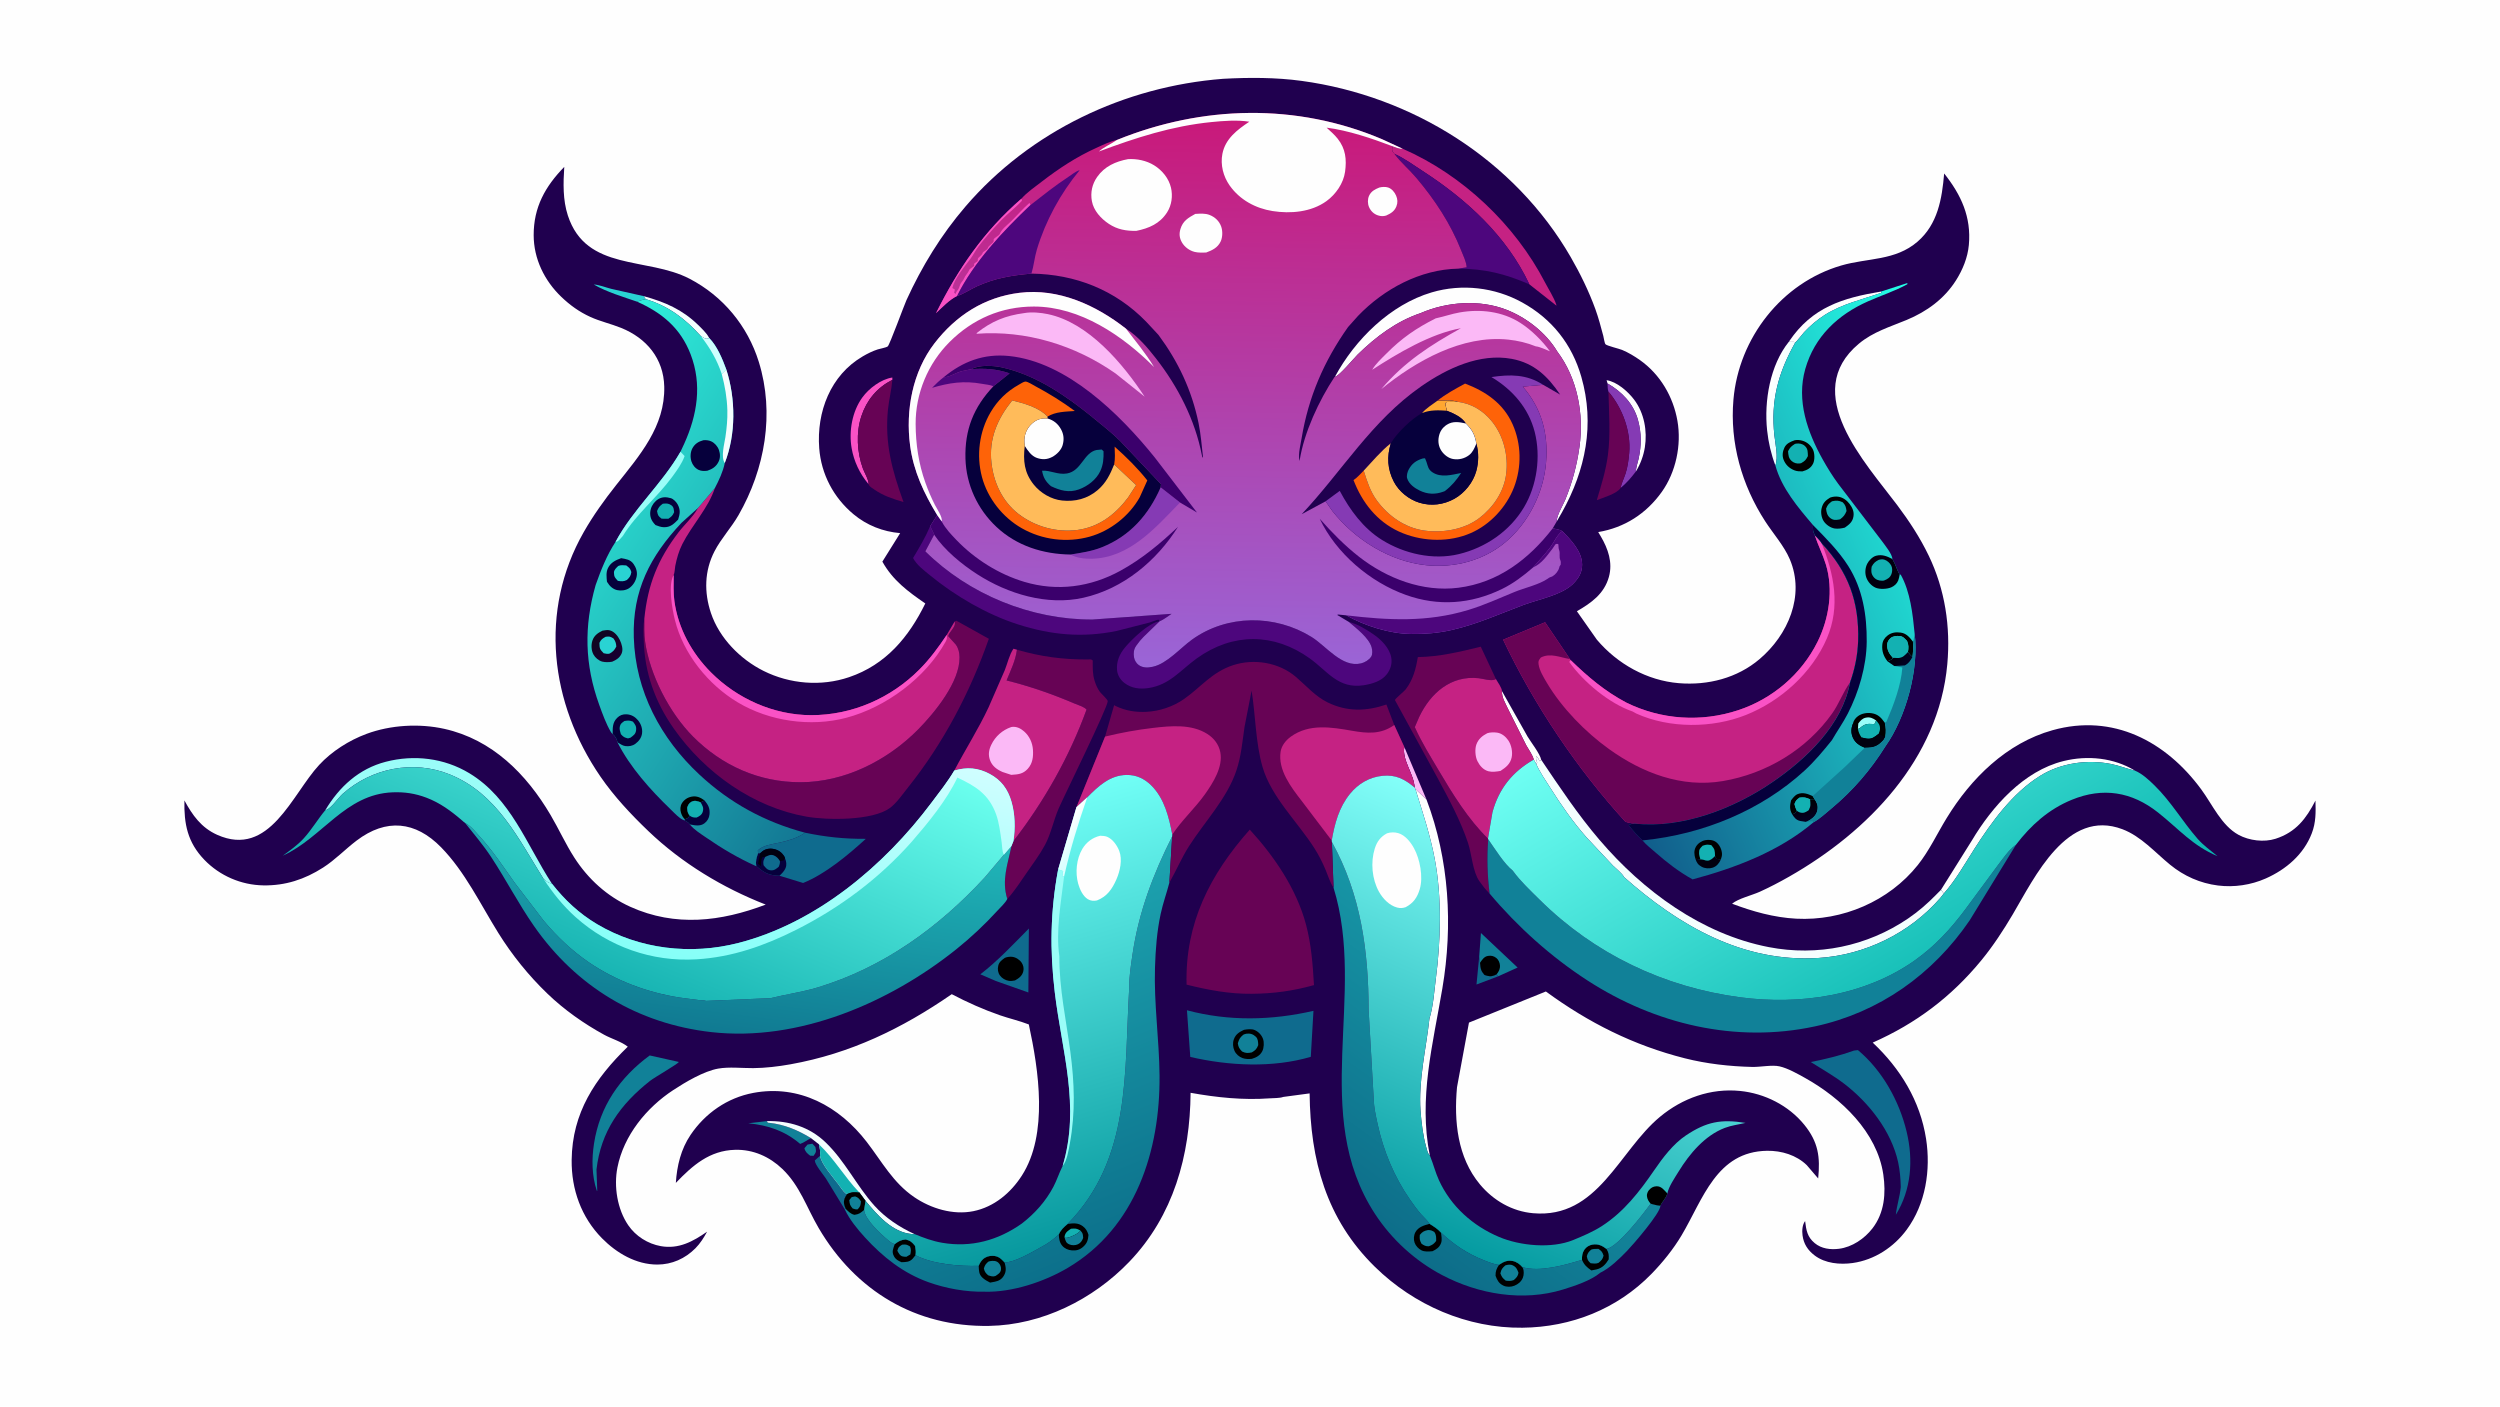 <svg version="1.1" xmlns="http://www.w3.org/2000/svg" style="display: block;" viewBox="0 0 2048 1152" width="1820" height="1024">
<defs>
	<linearGradient id="Gradient1" gradientUnits="userSpaceOnUse" x1="1462.83" y1="324.692" x2="1449.43" y2="321.416">
		<stop class="stop0" offset="0" stop-opacity="1" stop-color="rgb(235,255,255)"/>
		<stop class="stop1" offset="1" stop-opacity="1" stop-color="rgb(255,255,255)"/>
	</linearGradient>
	<linearGradient id="Gradient2" gradientUnits="userSpaceOnUse" x1="584.733" y1="845.142" x2="608.248" y2="665.384">
		<stop class="stop0" offset="0" stop-opacity="1" stop-color="rgb(16,122,146)"/>
		<stop class="stop1" offset="1" stop-opacity="1" stop-color="rgb(32,183,185)"/>
	</linearGradient>
	<linearGradient id="Gradient3" gradientUnits="userSpaceOnUse" x1="1112.02" y1="995.674" x2="1250.13" y2="805.668">
		<stop class="stop0" offset="0" stop-opacity="1" stop-color="rgb(13,109,137)"/>
		<stop class="stop1" offset="1" stop-opacity="1" stop-color="rgb(23,151,167)"/>
	</linearGradient>
	<linearGradient id="Gradient4" gradientUnits="userSpaceOnUse" x1="901.969" y1="1028.28" x2="791.283" y2="753.578">
		<stop class="stop0" offset="0" stop-opacity="1" stop-color="rgb(12,112,139)"/>
		<stop class="stop1" offset="1" stop-opacity="1" stop-color="rgb(29,164,176)"/>
	</linearGradient>
	<linearGradient id="Gradient5" gradientUnits="userSpaceOnUse" x1="726.327" y1="573.87" x2="433.713" y2="386.261">
		<stop class="stop0" offset="0" stop-opacity="1" stop-color="rgb(19,120,148)"/>
		<stop class="stop1" offset="1" stop-opacity="1" stop-color="rgb(47,239,219)"/>
	</linearGradient>
	<linearGradient id="Gradient6" gradientUnits="userSpaceOnUse" x1="487.853" y1="522.086" x2="503.176" y2="537.857">
		<stop class="stop0" offset="0" stop-opacity="1" stop-color="rgb(16,6,32)"/>
		<stop class="stop1" offset="1" stop-opacity="1" stop-color="rgb(23,0,48)"/>
	</linearGradient>
	<linearGradient id="Gradient7" gradientUnits="userSpaceOnUse" x1="1289.15" y1="553.135" x2="1635.7" y2="408.115">
		<stop class="stop0" offset="0" stop-opacity="1" stop-color="rgb(17,93,139)"/>
		<stop class="stop1" offset="1" stop-opacity="1" stop-color="rgb(37,255,231)"/>
	</linearGradient>
	<linearGradient id="Gradient8" gradientUnits="userSpaceOnUse" x1="1478.16" y1="657.915" x2="1481.43" y2="669.601">
		<stop class="stop0" offset="0" stop-opacity="1" stop-color="rgb(0,0,6)"/>
		<stop class="stop1" offset="1" stop-opacity="1" stop-color="rgb(4,0,32)"/>
	</linearGradient>
	<linearGradient id="Gradient9" gradientUnits="userSpaceOnUse" x1="1500.12" y1="411.632" x2="1509.98" y2="429.559">
		<stop class="stop0" offset="0" stop-opacity="1" stop-color="rgb(0,0,0)"/>
		<stop class="stop1" offset="1" stop-opacity="1" stop-color="rgb(3,0,23)"/>
	</linearGradient>
	<linearGradient id="Gradient10" gradientUnits="userSpaceOnUse" x1="1553.63" y1="537.482" x2="1560.37" y2="542.518">
		<stop class="stop0" offset="0" stop-opacity="1" stop-color="rgb(0,0,13)"/>
		<stop class="stop1" offset="1" stop-opacity="1" stop-color="rgb(2,0,32)"/>
	</linearGradient>
	<linearGradient id="Gradient11" gradientUnits="userSpaceOnUse" x1="886.132" y1="1015.45" x2="786.144" y2="672.905">
		<stop class="stop0" offset="0" stop-opacity="1" stop-color="rgb(7,152,158)"/>
		<stop class="stop1" offset="1" stop-opacity="1" stop-color="rgb(113,255,246)"/>
	</linearGradient>
	<linearGradient id="Gradient12" gradientUnits="userSpaceOnUse" x1="872.251" y1="682.786" x2="881.579" y2="687.609">
		<stop class="stop0" offset="0" stop-opacity="1" stop-color="rgb(255,255,255)"/>
		<stop class="stop1" offset="1" stop-opacity="1" stop-color="rgb(220,255,255)"/>
	</linearGradient>
	<linearGradient id="Gradient13" gradientUnits="userSpaceOnUse" x1="1168.25" y1="1011.87" x2="1299.76" y2="701.791">
		<stop class="stop0" offset="0" stop-opacity="1" stop-color="rgb(5,155,161)"/>
		<stop class="stop1" offset="1" stop-opacity="1" stop-color="rgb(131,255,249)"/>
	</linearGradient>
	<linearGradient id="Gradient14" gradientUnits="userSpaceOnUse" x1="1594.6" y1="826.935" x2="1419.36" y2="526.411">
		<stop class="stop0" offset="0" stop-opacity="1" stop-color="rgb(11,183,176)"/>
		<stop class="stop1" offset="1" stop-opacity="1" stop-color="rgb(111,255,243)"/>
	</linearGradient>
	<linearGradient id="Gradient15" gradientUnits="userSpaceOnUse" x1="484.406" y1="803.087" x2="587.093" y2="555.063">
		<stop class="stop0" offset="0" stop-opacity="1" stop-color="rgb(21,178,177)"/>
		<stop class="stop1" offset="1" stop-opacity="1" stop-color="rgb(107,255,238)"/>
	</linearGradient>
	<linearGradient id="Gradient16" gradientUnits="userSpaceOnUse" x1="633.643" y1="797.214" x2="664.206" y2="609.1">
		<stop class="stop0" offset="0" stop-opacity="1" stop-color="rgb(134,255,248)"/>
		<stop class="stop1" offset="1" stop-opacity="1" stop-color="rgb(207,254,255)"/>
	</linearGradient>
	<linearGradient id="Gradient17" gradientUnits="userSpaceOnUse" x1="1026.05" y1="99.066" x2="1018.8" y2="547.324">
		<stop class="stop0" offset="0" stop-opacity="1" stop-color="rgb(201,25,122)"/>
		<stop class="stop1" offset="1" stop-opacity="1" stop-color="rgb(154,101,215)"/>
	</linearGradient>
</defs>
<path transform="translate(0,0)" fill="rgb(254,254,254)" d="M -0 -0 L 2048 0 L 2048 1152 L -0 1152 L -0 -0 z"/>
<path transform="translate(0,0)" fill="rgb(32,0,79)" d="M 1001.9 64.42 C 1023.21 63.256 1045.04 63.231 1066.22 66.113 C 1156.82 78.44 1240.71 130.763 1286.74 210.476 C 1294.5 223.904 1301.58 238.422 1306.89 253.004 C 1309.51 260.207 1311.45 267.639 1313.42 275.042 C 1313.82 276.576 1314.41 280.907 1315.21 281.851 C 1316.27 283.123 1326.45 285.521 1328.8 286.501 C 1333.91 288.637 1338.95 291.659 1343.47 294.858 C 1360.03 306.559 1370.75 324.899 1374.17 344.723 C 1377.58 364.397 1372.92 386.617 1361.28 402.904 C 1348.62 420.625 1330.84 432.131 1309.26 435.732 L 1311.43 439.381 C 1317.34 449.46 1321.27 460.671 1318.02 472.439 C 1314.19 486.28 1303.55 493.826 1291.79 500.586 L 1308.14 523.87 C 1324.94 543.766 1349.3 557.39 1375.37 559.52 C 1399.1 561.459 1423.1 555.378 1441.45 539.786 C 1464.75 520.005 1478.81 487.841 1466.26 458.136 C 1461.58 447.061 1452.6 437.024 1446.05 426.91 C 1426.84 397.244 1416.98 362.651 1420.03 327.266 C 1424.37 276.811 1459.51 231.567 1508.48 217.321 C 1529.96 211.071 1552.58 213.61 1570.85 197.824 C 1587.43 183.49 1590.9 162.674 1592.65 141.958 C 1606.57 159.481 1615 177.647 1612.88 200.59 C 1611.93 210.865 1607.88 220.761 1602.42 229.418 C 1592.79 244.692 1578.49 255.057 1561.97 261.941 C 1548.22 267.668 1534.54 271.634 1522.84 281.372 C 1474.33 321.779 1528.17 378.95 1554.13 413.549 C 1564.01 426.709 1572.86 440.207 1580.01 455.05 C 1593.37 482.817 1598 513.348 1595.23 543.949 C 1588.23 621.529 1530.33 681.182 1465.67 718.002 C 1457.86 722.45 1449.83 726.667 1441.64 730.378 C 1435.22 733.29 1424.03 735.911 1418.92 740.184 C 1435.88 746.579 1453.28 751.487 1471.49 752.447 C 1509.24 754.437 1547.41 738.177 1571.07 708.5 C 1580.41 696.792 1586.9 682.778 1594.71 670.031 C 1614.67 637.405 1643.8 608.576 1681.48 598.038 C 1730.93 584.21 1774.24 607.019 1803.32 646.61 C 1812.49 659.09 1819.88 676.172 1833.84 683.776 C 1842.51 688.493 1854.64 690.03 1864.16 686.965 C 1880.75 681.619 1889.25 670.517 1896.82 655.7 C 1897.11 665.174 1897.26 673.573 1893.78 682.611 C 1887.16 699.836 1872.7 712.16 1856.11 719.5 C 1843.96 724.877 1830.16 726.926 1817 725.269 C 1802.43 723.434 1789.13 717.54 1777.78 708.264 C 1765.39 698.142 1754 684.949 1738.69 679.154 C 1693.27 661.956 1666.78 718.617 1648.8 749 C 1641.15 761.939 1632.73 774.839 1623.18 786.471 C 1598.54 816.487 1569.65 838.246 1534.13 853.964 C 1556.8 875.245 1573.01 901.749 1577.84 932.787 C 1581.8 958.304 1577.5 986.129 1561.99 1007.19 C 1551.42 1021.55 1535.57 1031.99 1517.75 1034.52 C 1507.33 1036 1495.24 1034.89 1486.63 1028.38 C 1480.92 1024.05 1477.56 1018.91 1476.63 1011.83 C 1476.14 1008.14 1476.4 1003.2 1478.75 1000.16 C 1479.7 1007.74 1480.48 1013.14 1486.6 1018.22 C 1492.17 1022.86 1499.51 1023.73 1506.5 1022.86 C 1517.25 1021.51 1527.41 1014.57 1533.91 1006.15 C 1543.74 993.405 1545.06 977.478 1542.81 962.057 C 1537.73 927.212 1508.24 899.457 1478.96 883.058 C 1472.83 879.628 1464.51 874.914 1457.7 873.402 C 1451.6 872.045 1442.11 874.045 1435.56 873.896 C 1417.11 873.475 1398.12 871.349 1380.22 866.818 C 1338.16 856.169 1301.38 837.682 1266.38 812.082 L 1203.38 837.566 L 1193.58 890.502 C 1191.02 918.258 1193.89 947.959 1212.39 970.137 C 1223.4 983.328 1238.74 992.238 1255.97 993.732 C 1309.08 998.339 1326.02 942.827 1359.88 914.734 C 1378.23 899.508 1401.33 891.176 1425.37 893.552 C 1445.53 895.545 1465.23 905.438 1478.08 921.271 C 1489.6 935.455 1491.2 947.747 1489.45 965.245 L 1480.14 954.386 C 1471.6 946.06 1459.35 942.409 1447.6 942.586 C 1406.1 943.21 1395.16 982.167 1377.59 1011.78 C 1370.88 1023.09 1361.98 1034.12 1352.82 1043.5 C 1324.66 1072.3 1287.18 1087.07 1247.18 1087.53 C 1202.1 1088.06 1158.45 1069.11 1126.38 1037.7 C 1086.23 998.363 1073.45 950.15 1072.84 895.569 L 1051.24 898.468 C 1048.44 899.543 1043.27 899.39 1040.22 899.615 C 1018.46 901.226 996.724 898.931 975.324 895.082 C 974.963 946.248 961.35 995.797 925.031 1033.59 C 895.391 1064.44 853.486 1085.31 810.247 1086.04 C 750.241 1087.05 700.839 1057.42 670.599 1005.78 C 660.804 989.053 655.307 971.282 640.949 957.5 C 630.383 947.358 616.956 941.393 602.199 941.784 C 581.223 942.341 567.384 954.57 553.645 968.883 C 554.544 954.925 557.794 941.282 565.715 929.551 C 577.703 911.796 595.804 899.182 617.002 895.185 C 654.636 888.088 687.573 906.177 710 935.288 C 722.54 951.566 731.457 968.589 748.873 980.509 C 762.598 989.902 780.841 995.438 797.451 992.038 C 814.344 988.581 827.971 977.122 837.094 962.925 C 858.945 928.921 850.874 876.313 842.812 839.094 C 835.192 836.09 826.896 834.255 819.117 831.554 C 805.505 826.827 792.43 820.992 779.681 814.294 C 738.933 842.452 696.589 862.958 647.5 871.746 C 637.638 873.511 626.988 874.807 616.977 874.87 C 607.899 874.927 597.172 873.681 588.297 875.266 C 576.535 877.367 561.528 886.298 551.575 892.821 C 529.57 907.244 510.988 929.978 505.8 956.239 C 502.725 971.8 505.681 990.47 514.671 1003.6 C 520.793 1012.53 530.659 1018.77 541.304 1020.69 C 555.942 1023.32 567.679 1016.91 579.239 1008.85 C 576.665 1013.68 573.578 1018.53 569.708 1022.43 C 561.308 1030.9 550.453 1035.77 538.5 1035.79 C 521.06 1035.81 505.075 1026.36 493.155 1014.26 C 476.156 997.005 468.025 974.19 468.302 950.108 C 468.747 911.431 487.456 883.339 514.278 857.311 C 509.184 853.204 500.863 850.786 494.969 847.563 C 478.198 838.392 462.251 827.129 448.462 813.877 C 433.075 799.089 419.509 782.27 408.225 764.14 C 393.545 740.554 380.944 714.007 361.375 693.988 C 340.315 672.444 316.339 670.094 292.1 688.489 C 282.731 695.6 274.597 704.246 264.651 710.606 C 249.564 720.253 233.796 725.454 215.752 725.166 C 197.573 724.876 180.024 717.309 167.418 704.22 C 153.603 689.875 150.664 674.846 151.065 655.561 C 157.613 667.634 164.882 677.906 177.862 683.717 C 220.855 702.964 239.227 650.434 261.448 626.503 C 271.874 615.275 285.908 606.388 300.233 601.057 C 319.947 593.721 343.549 592.382 364 596.939 C 403.208 605.674 431.201 633.878 451.011 667.478 C 457.769 678.94 463.279 691.201 470.476 702.393 C 481.768 719.954 497.311 734.118 516.392 742.723 C 553.306 759.37 590.596 754.826 627.274 740.901 C 592.067 727.169 558.57 706.936 531.17 680.724 C 517.035 667.201 503.045 652.284 491.941 636.126 C 450.606 575.98 441.32 500.411 478.192 435.752 C 485.969 422.115 494.973 409.598 504.698 397.303 C 523.879 373.051 544.931 349.309 544.154 316.537 C 543.608 293.571 529.632 276.899 508.9 268.5 C 500.565 265.123 491.696 263.191 483.503 259.438 C 474.511 255.32 466.961 249.884 459.826 243.045 C 445.982 229.777 437.212 211.879 437.183 192.5 C 437.149 169.569 446.618 152.625 462.248 136.575 C 461.384 149.865 461.006 163.602 465.191 176.407 C 480.24 222.451 530.135 210.07 564.951 228.229 C 592.287 242.486 612.443 266.797 621.607 296.289 C 634.727 338.514 626.676 384.063 604.993 421.859 C 599.084 432.159 590.748 440.949 585.31 451.5 C 577.029 467.569 576.726 485.112 582.403 502.062 C 589.266 522.551 606.349 539.92 625.51 549.473 C 647.08 560.227 672.667 562.371 695.577 554.596 C 725.651 544.39 744.422 521.873 758.011 494.213 C 743.81 484.435 731.392 475.284 722.833 459.954 L 737.423 436.603 C 723.317 435.396 710.128 430.229 699.221 421.141 C 682.862 407.509 672.727 388.328 671.107 367.074 C 668.843 337.359 680.277 307.224 706.828 291.76 C 710.713 289.498 714.75 287.483 719.032 286.089 C 720.965 285.46 725.792 284.675 727.243 283.63 C 728.722 282.565 740.718 249.777 742.561 245.748 C 755.262 217.967 771 192.213 790.949 169 C 843.985 107.286 921.251 70.669 1001.9 64.42 z"/>
<path transform="translate(0,0)" fill="rgb(17,129,152)" d="M 661.51 937.5 L 665.5 936.772 L 667.992 939.5 C 668.687 943.472 668.775 943.379 666.5 946.692 L 663.664 946.594 C 661.299 944.73 659.744 943.589 658.989 940.5 L 661.51 937.5 z"/>
<path transform="translate(0,0)" fill="rgb(15,107,142)" d="M 1227.46 799.596 L 1209.54 806.383 L 1211.75 783.669 L 1212.43 788.566 C 1212.94 793.413 1212.9 794.747 1216 798.5 C 1219.44 799.753 1221.49 800.126 1225.02 798.52 L 1226.05 798.008 L 1227.46 799.596 z"/>
<path transform="translate(0,0)" fill="rgb(41,211,211)" d="M 521.878 246.982 C 510.249 242.974 497.055 239.099 486.391 232.923 C 490.936 233.146 496.334 235.412 500.821 236.5 L 527.537 242.51 L 528.959 244.899 C 526.512 245.449 524.212 246.039 521.878 246.982 z"/>
<path transform="translate(0,0)" fill="rgb(251,185,246)" d="M 1150.42 611.802 L 1168.62 654.934 L 1159.48 646.189 L 1158.8 644.964 C 1158.43 634.112 1148.35 622.583 1150.42 611.802 z"/>
<path transform="translate(0,0)" fill="rgb(244,254,254)" d="M 527.537 242.51 C 544.747 247.344 558.898 253.347 571.908 266.055 C 574.73 268.812 578.631 272.53 580.538 275.957 L 580.963 276.758 L 580.002 277.271 C 577.991 277.969 575.896 276.181 574.175 275.212 C 561.057 260.782 547.892 250.695 528.959 244.899 L 527.537 242.51 z"/>
<path transform="translate(0,0)" fill="rgb(254,254,254)" d="M 1230.41 566.024 L 1251.4 603.273 C 1254.06 607.747 1261.62 617.378 1262.54 622.262 L 1261.34 623.459 C 1260.6 622.141 1259.79 620.031 1258.48 619.346 C 1258.09 621.542 1258.39 622.51 1259.31 624.517 L 1258.41 625.539 L 1256.46 622.124 C 1255.46 618.184 1252.24 613.928 1250.25 610.317 L 1235.16 580.194 C 1233.04 575.549 1230.21 571.252 1230.41 566.024 z"/>
<path transform="translate(0,0)" fill="rgb(17,129,152)" d="M 664.388 932.238 C 661.369 933.642 658.625 935.916 655.5 936.952 C 642.899 926.216 629.171 921.639 613.001 920.054 L 628.256 918.266 L 629 919.559 L 630.106 919.667 C 642.456 920.941 653.912 925.773 664.388 932.238 z"/>
<path transform="translate(0,0)" fill="rgb(15,107,142)" d="M 671.761 946.744 C 672.942 953.629 682.502 964.326 686.786 970.051 C 688.494 972.333 690.611 975.852 692.859 977.552 C 693.303 977.888 693.489 977.906 693.962 978.044 C 692.343 980.376 691.1 982.555 691.389 985.5 C 691.539 987.027 692.265 988.73 692.798 990.163 L 692.037 990.587 L 676.541 965.226 C 674.359 961.928 667.676 954.168 667.465 950.5 L 671.761 946.744 z"/>
<path transform="translate(0,0)" fill="rgb(254,254,254)" d="M 1316.9 313.994 L 1316.12 311.308 C 1324.57 312.538 1333.7 320.651 1338.68 327.247 C 1346.96 338.226 1349.57 352.853 1347.47 366.3 C 1346.41 373.062 1343.81 380.122 1340.22 385.954 C 1340.15 382.702 1341.62 378.943 1342.32 375.752 C 1344.71 364.898 1344.78 354.854 1341.88 344.095 C 1338.26 330.691 1328.69 320.747 1316.9 313.994 z"/>
<path transform="translate(0,0)" fill="rgb(254,254,254)" d="M 1540.87 238.71 L 1541.44 239.646 C 1525.86 245.076 1509.11 248.842 1495 257.751 C 1488.82 261.652 1482.94 266.665 1477.95 271.99 C 1476.97 273.029 1471.53 280.077 1470.79 280.245 C 1468.66 279.475 1467.67 280.34 1465.5 279.735 L 1465.81 279.244 C 1484.52 251.623 1509.52 243.893 1540.87 238.71 z"/>
<path transform="translate(0,0)" fill="rgb(250,82,197)" d="M 711.534 396.505 L 711.182 396.095 C 704.244 387.747 699.55 377.816 697.673 367.09 C 695.233 353.146 698.085 336.896 706.485 325.373 C 711.881 317.97 721.74 310.512 731 309.124 L 731.009 311.006 C 718.419 317.46 710.012 327.532 705.592 340.909 C 701.172 354.287 702.016 370.399 706.856 383.59 C 707.99 386.682 711.875 393.343 711.534 396.505 z"/>
<path transform="translate(0,0)" fill="url(#Gradient1)" d="M 1465.5 279.735 C 1467.67 280.34 1468.66 279.475 1470.79 280.245 C 1456.79 304.999 1450.4 328.02 1453.61 356.789 C 1454.42 364.023 1456.85 374.239 1454.39 381.177 C 1450.89 371.931 1448.66 362.213 1447.62 352.389 C 1445.08 328.364 1449.98 298.973 1465.5 279.735 z"/>
<path transform="translate(0,0)" fill="rgb(17,129,152)" d="M 1211.75 783.669 L 1213.18 764.187 L 1243.23 792.481 L 1227.46 799.596 L 1226.05 798.008 L 1225.02 798.52 C 1221.49 800.126 1219.44 799.753 1216 798.5 C 1212.9 794.747 1212.94 793.413 1212.43 788.566 L 1211.75 783.669 z"/>
<path transform="translate(0,0)" fill="rgb(0,0,0)" d="M 1212.43 788.566 C 1214.15 786.112 1215.79 783.437 1219 782.933 C 1221.7 782.509 1223.75 783.022 1225.87 784.712 C 1227.57 786.074 1228.6 788.471 1228.76 790.613 C 1228.98 793.629 1227.84 795.712 1226.05 798.008 L 1225.02 798.52 C 1221.49 800.126 1219.44 799.753 1216 798.5 C 1212.9 794.747 1212.94 793.413 1212.43 788.566 z"/>
<path transform="translate(0,0)" fill="rgb(133,58,180)" d="M 1316.9 313.994 C 1328.69 320.747 1338.26 330.691 1341.88 344.095 C 1344.78 354.854 1344.71 364.898 1342.32 375.752 C 1341.62 378.943 1340.15 382.702 1340.22 385.954 C 1336.43 390.974 1332.44 395.655 1327.54 399.649 C 1328.43 395.51 1330.33 391.787 1331.64 387.791 C 1333.38 382.486 1334.18 376.436 1334.65 370.888 C 1336.15 353.109 1329.09 334.163 1317.63 320.69 C 1316.9 318.654 1317.03 316.156 1316.9 313.994 z"/>
<path transform="translate(0,0)" fill="rgb(254,254,254)" d="M 1590.05 728.798 L 1615.45 688.228 C 1632.01 660.488 1657.7 631.404 1690.41 623.328 C 1710.13 618.46 1731.47 620.548 1748.98 631.17 C 1742.38 629.619 1736.08 627.06 1729.46 625.726 C 1709.91 621.787 1688.09 624.916 1671.15 635.5 C 1648.51 649.641 1631.41 673.358 1617.26 695.497 C 1609.4 707.786 1602.06 720.865 1592.38 731.832 L 1590.05 728.798 z"/>
<path transform="translate(0,0)" fill="rgb(244,254,254)" d="M 628.256 918.266 C 646.068 917.867 662.911 922.911 676.049 935.42 C 692.196 950.794 701.469 970.916 716.175 987.391 C 725.14 997.434 736.886 1005.18 749.045 1010.77 C 748.222 1010.85 747.447 1010.82 746.623 1010.75 C 730.765 1009.3 718.401 994.947 709.052 983.604 L 703.989 976.757 C 699.972 976.3 697.623 976.145 693.962 978.044 C 693.489 977.906 693.303 977.888 692.859 977.552 C 690.611 975.852 688.494 972.333 686.786 970.051 C 682.502 964.326 672.942 953.629 671.761 946.744 C 672.211 943.361 671.572 940.546 670.844 937.26 L 664.388 932.238 C 653.912 925.773 642.456 920.941 630.106 919.667 L 629 919.559 L 628.256 918.266 z"/>
<path transform="translate(0,0)" fill="rgb(19,177,178)" d="M 670.844 937.26 C 683.587 949.282 692.004 964.352 703.989 976.757 C 699.972 976.3 697.623 976.145 693.962 978.044 C 693.489 977.906 693.303 977.888 692.859 977.552 C 690.611 975.852 688.494 972.333 686.786 970.051 C 682.502 964.326 672.942 953.629 671.761 946.744 C 672.211 943.361 671.572 940.546 670.844 937.26 z"/>
<path transform="translate(0,0)" fill="rgb(15,107,142)" d="M 842.856 760.515 L 842.43 812.892 L 815.756 803.482 L 803.087 798.018 C 817.38 787.023 830.189 773.293 842.856 760.515 z"/>
<path transform="translate(0,0)" fill="rgb(0,0,0)" d="M 823.241 784.5 C 824.891 783.811 827.192 783.486 829 783.659 C 832.015 783.948 835.235 785.956 836.94 788.5 C 838.313 790.547 838.881 793.082 838.299 795.503 C 837.385 799.311 834.709 801.217 831.5 803.026 C 829.947 803.353 828.082 803.599 826.5 803.367 C 823.691 802.956 820.825 801.323 819.163 798.989 C 817.466 796.607 817.094 793.818 817.753 791 C 818.492 787.843 820.767 786.263 823.241 784.5 z"/>
<path transform="translate(0,0)" fill="rgb(103,3,85)" d="M 1317.63 320.69 C 1329.09 334.163 1336.15 353.109 1334.65 370.888 C 1334.18 376.436 1333.38 382.486 1331.64 387.791 C 1330.33 391.787 1328.43 395.51 1327.54 399.649 C 1324.82 404.174 1312.92 407.756 1308.08 409.587 C 1311.78 397.274 1315.56 385.292 1317.22 372.495 C 1319.41 355.659 1318.07 337.621 1317.63 320.69 z"/>
<path transform="translate(0,0)" fill="rgb(17,129,152)" d="M 532.25 864.48 L 556.144 869.815 C 555.177 871.556 536.201 882.394 532.445 885.365 C 508.146 904.584 492.246 926.666 488.645 957.928 L 489.273 975.538 L 488.836 975.125 C 484.778 962.757 484.658 949.44 486.625 936.654 C 491.295 906.294 507.754 882.433 532.25 864.48 z"/>
<path transform="translate(0,0)" fill="rgb(154,253,248)" d="M 266.447 663.602 C 277.926 644.38 293.984 629.601 316.062 623.89 C 339.258 617.889 363.848 620.828 384.454 633.263 C 418.494 653.805 431.468 692.007 452.091 723.689 C 448.958 723.313 447.756 721.836 445.306 719.908 C 424.519 686.762 407.122 649.94 368.445 634.276 C 338.569 622.177 304.585 629.036 280.748 650.165 C 277.247 653.269 271.385 661.879 267.424 663.292 L 266.447 663.602 z"/>
<path transform="translate(0,0)" fill="rgb(254,254,254)" d="M 1159.48 646.189 L 1168.62 654.934 C 1187.22 704.106 1190.32 757.872 1181.59 809.5 C 1173.82 855.492 1161.99 899.464 1171.27 946.325 L 1171.1 946.202 C 1169.5 944.737 1168.93 941.645 1168.35 939.594 C 1165.63 929.917 1164.51 919.987 1163.69 909.994 C 1161.94 884.343 1168.22 859.593 1171 834.317 C 1174.12 824.455 1174.93 811.798 1176.26 801.5 C 1180.32 770.215 1181.24 735.108 1175.42 703.97 C 1171.71 684.131 1165.47 665.385 1159.48 646.189 z"/>
<path transform="translate(0,0)" fill="rgb(197,34,131)" d="M 1140.31 119.506 C 1143.14 120.552 1146.03 121.996 1149.09 121.697 C 1198.24 143.2 1241.1 183.837 1265.74 231.328 C 1268.64 236.908 1272.95 243.462 1274.88 249.37 L 1275.06 250.265 L 1252.86 232.789 C 1234.18 193.063 1201.47 163.292 1165.21 139.795 C 1157.88 135.043 1150.34 129.488 1142.37 125.929 L 1140.5 123.689 L 1141 123 C 1141.26 121.682 1140.75 120.729 1140.31 119.506 z"/>
<path transform="translate(0,0)" fill="rgb(103,3,85)" d="M 731.009 311.006 C 730.357 319.145 728.257 327.142 727.428 335.303 C 724.615 363.017 730.869 385.451 740.148 411.117 C 731.315 408.538 723.763 406.097 716.085 400.798 C 714.712 399.85 712.468 398.576 711.72 397.069 L 711.534 396.505 C 711.875 393.343 707.99 386.682 706.856 383.59 C 702.016 370.399 701.172 354.287 705.592 340.909 C 710.012 327.532 718.419 317.46 731.009 311.006 z"/>
<path transform="translate(0,0)" fill="rgb(15,107,142)" d="M 659.479 682.009 C 676.566 685.556 691.796 687.16 709.271 687.039 C 694.851 700.192 676.199 715.851 657.916 723.193 L 638.566 717.261 C 629.992 717.089 625.882 714.894 619.581 709.246 C 618.823 705.311 619.743 702.624 621.02 698.909 L 620.811 696.483 C 625.479 692.108 632.504 691.476 638.5 690.151 C 645.829 688.531 653.307 686.408 659.479 682.009 z"/>
<path transform="translate(0,0)" fill="rgb(6,0,60)" d="M 622.689 698.879 C 625.298 696.269 627.83 695.002 631.599 695.097 C 635.018 695.183 638.561 696.67 640.833 699.237 C 641.845 700.381 642.744 701.48 643.106 703.003 C 644.191 705.573 644.621 708.412 643.5 711.07 C 642.473 713.505 640.45 715.468 638.566 717.261 C 629.992 717.089 625.882 714.894 619.581 709.246 C 618.823 705.311 619.743 702.624 621.02 698.909 L 622.689 698.879 z"/>
<path transform="translate(0,0)" fill="rgb(1,0,15)" d="M 622.689 698.879 C 625.298 696.269 627.83 695.002 631.599 695.097 C 635.018 695.183 638.561 696.67 640.833 699.237 C 641.845 700.381 642.744 701.48 643.106 703.003 L 641.99 704.749 L 638.927 705.289 C 637.752 703.339 636.199 701.571 634.034 700.681 C 631.182 699.508 629.432 700.768 626.864 701.871 L 624.715 701.91 C 623.298 704.223 623.532 706.818 623.458 709.452 L 621 707.5 L 622.689 698.879 z"/>
<path transform="translate(0,0)" fill="rgb(15,107,142)" d="M 626.864 701.871 C 629.432 700.768 631.182 699.508 634.034 700.681 C 636.199 701.571 637.752 703.339 638.927 705.289 C 638.988 707.196 638.654 708.271 637.873 710 C 635.823 711.605 634.326 713.044 631.5 712.839 C 628.425 712.615 627.307 710.769 625.5 708.619 C 625.009 705.303 625.336 704.907 626.864 701.871 z"/>
<path transform="translate(0,0)" fill="rgb(15,107,142)" d="M 1518.75 860.5 L 1522 860.099 C 1542 876.767 1555.86 901.78 1561.89 926.853 C 1567.5 950.176 1565.82 974.252 1553.08 995.007 C 1553.81 987.462 1556.4 980.052 1557.11 972.243 C 1556.95 965.509 1556.4 958.522 1554.95 951.939 C 1549.34 926.41 1530.97 903.088 1510.55 887.5 C 1501.92 880.915 1492.51 875.678 1483.37 869.873 C 1495.49 867.473 1507.11 864.681 1518.75 860.5 z"/>
<path transform="translate(0,0)" fill="rgb(244,254,254)" d="M 1258.41 625.539 L 1259.31 624.517 C 1258.39 622.51 1258.09 621.542 1258.48 619.346 C 1259.79 620.031 1260.6 622.141 1261.34 623.459 L 1262.54 622.262 C 1277.74 644.825 1292.65 667.246 1310.36 687.959 C 1346.13 729.794 1394.12 765.114 1448.99 775.739 C 1488.84 783.456 1529.63 775.087 1563.17 752.254 C 1571.49 746.586 1578.97 740.085 1586 732.887 C 1586.38 732.503 1589.98 728.787 1590.05 728.798 L 1592.38 731.832 L 1589.5 735.446 C 1564.42 764.33 1527.68 782.272 1489.5 784.648 C 1427.62 788.498 1375.24 758.047 1330.37 718.334 C 1329.2 715.605 1323.51 711.135 1321.26 708.864 L 1299.85 686.047 C 1288.87 673.632 1279 659.506 1270.15 645.509 C 1266.09 639.096 1261.41 632.507 1258.41 625.539 z"/>
<path transform="translate(0,0)" fill="rgb(77,6,125)" d="M 761.963 430.934 L 765.33 437.774 L 765.25 437.878 L 758.014 451.521 C 793.703 486.842 844.742 507.632 894.971 507.375 L 959.765 502.705 C 956.704 504.682 953.199 507.546 949.865 508.891 C 949.561 508.428 949.492 507.633 948.954 507.501 C 948.287 507.337 942.843 509.523 941.774 509.823 L 914.64 516.749 C 886.661 522.474 861.02 520.045 833.819 511.335 C 808.291 503.161 782.441 488.035 761.846 471.135 C 756.938 467.108 750.948 462.715 747.981 456.979 C 753.094 448.454 758.086 440.114 761.963 430.934 z"/>
<path transform="translate(0,0)" fill="rgb(77,6,125)" d="M 1142.37 125.929 C 1150.34 129.488 1157.88 135.043 1165.21 139.795 C 1201.47 163.292 1234.18 193.063 1252.86 232.789 C 1232.92 224.112 1216.44 220.064 1194.61 219.94 L 1201.5 218.815 C 1201.2 214.204 1198.7 209.279 1197 205 C 1188.26 182.924 1175.54 163.697 1160.28 145.586 C 1154.74 139.004 1147.75 133.166 1142.66 126.343 L 1142.37 125.929 z"/>
<path transform="translate(0,0)" fill="rgb(254,254,254)" d="M 1093.55 308.55 C 1110.07 277.954 1138.93 249.42 1172.8 239.391 C 1197.53 232.068 1224.5 235.212 1246.98 247.625 C 1271.38 261.1 1287.8 281.916 1295.44 308.615 C 1306.57 347.479 1298.93 384.858 1279.6 419.533 L 1275.36 426.878 C 1274.84 422.843 1280.69 413.088 1282.36 408.954 C 1288.12 394.75 1291.77 381.1 1293.9 365.961 C 1297.69 338.979 1292.25 309.77 1275.68 287.767 C 1266.49 272.467 1250.65 260.106 1234.16 253.64 C 1212.2 245.03 1185.26 246.991 1163.81 256.349 C 1143.98 262.996 1127.03 275.793 1112.2 290.293 C 1109.07 293.355 1097.09 307.95 1093.55 308.55 z"/>
<path transform="translate(0,0)" fill="rgb(103,3,85)" d="M 1220.26 731.839 C 1217.19 728.89 1214.42 725.284 1211.96 721.811 C 1206.39 713.957 1205.72 699.784 1202.61 690.42 C 1196.65 672.494 1187.15 654.773 1178.2 638.202 C 1174.14 630.673 1142.72 573.368 1142.73 573.357 C 1143.15 571.895 1150.1 566.468 1151.53 564.599 C 1157.65 556.572 1159.88 547.879 1161.49 538.148 C 1179.15 537.88 1196 533.811 1213.05 529.625 L 1225.47 556.147 L 1224.82 556.512 C 1221.35 557.997 1214.97 555.843 1211.23 555.443 C 1188.58 553.022 1171.97 567.586 1162.64 587.065 L 1158.99 595.522 C 1164.55 607.888 1171.64 619.227 1178.52 630.881 C 1189.94 650.255 1202.77 671.032 1218.93 686.84 L 1219.16 687.443 C 1217.94 702.234 1218.46 717.104 1220.26 731.839 z"/>
<path transform="translate(0,0)" fill="rgb(15,107,142)" d="M 972.351 827.479 C 1006.62 836.626 1041.66 835.819 1075.99 827.939 L 1073.8 865.613 C 1042.38 874.857 1006.65 873 975.077 865.703 L 972.351 827.479 z"/>
<path transform="translate(0,0)" fill="rgb(0,0,0)" d="M 1019.05 843.5 C 1021.59 843.051 1025.27 842.59 1027.68 843.606 C 1030.85 844.942 1033.42 847.626 1034.63 850.847 C 1035.69 853.675 1035.46 858.252 1034.08 860.965 C 1032.27 864.503 1029.15 866.194 1025.5 867.264 C 1023.1 867.531 1020.22 867.48 1017.94 866.662 C 1015.1 865.642 1012.5 863.411 1011.27 860.636 C 1009.96 857.662 1009.67 854.27 1010.79 851.196 C 1012.29 847.069 1015.26 845.285 1019.05 843.5 z"/>
<path transform="translate(0,0)" fill="rgb(17,129,152)" d="M 1018.51 847.5 C 1019.37 847.13 1020.07 846.813 1021 846.683 C 1024.11 846.248 1026.53 847.014 1028.81 849.18 C 1030.65 850.915 1030.64 853.662 1030.75 856 C 1029.49 859.259 1028.39 860.257 1025.5 861.984 C 1022.26 862.651 1020.62 862.769 1017.5 861.241 C 1015.3 858.917 1014.44 857.726 1014.03 854.5 C 1015.2 850.963 1015.56 850.018 1018.51 847.5 z"/>
<path transform="translate(0,0)" fill="rgb(77,6,125)" d="M 949.865 508.891 L 936.874 521.498 C 934.685 523.684 932.791 525.951 931.038 528.5 L 930.668 529.026 C 928.708 531.842 928.429 535.175 929.016 538.5 C 929.429 540.839 930.95 543.329 932.9 544.701 C 936.201 547.024 940.247 546.962 944 546.131 L 944.57 546.008 C 956.047 543.436 966.892 530.779 976.334 523.945 C 1005.19 503.06 1044.6 503.114 1074.45 521.671 C 1086.49 529.153 1099.4 547.059 1114.97 543.302 C 1118.09 542.549 1121.45 540.516 1123.26 537.81 C 1124.55 535.868 1124.23 532.352 1123.64 530.204 C 1121.46 522.382 1111.02 514.489 1105.03 509.373 C 1112.04 511.041 1119.32 515.524 1125.24 519.578 C 1131.57 523.912 1138.37 530.78 1139.72 538.598 C 1140.57 543.54 1139.17 548.054 1136.22 552.034 C 1131.9 557.879 1123.81 560.192 1116.97 561.228 C 1096.28 564.36 1087.54 549.701 1073.01 539.267 C 1043.66 518.194 1009.88 518.033 980.434 539.196 C 967.151 548.742 958.323 560.821 940.942 563.5 C 933.889 564.587 926.885 563.794 921.103 559.325 C 917.899 556.849 915.498 553.076 915.096 549 C 914.392 541.867 917.13 535.63 921.623 530.236 C 926.893 523.909 941.314 509.729 949.865 508.891 z"/>
<path transform="translate(0,0)" fill="rgb(103,3,85)" d="M 833.038 532.093 C 852.647 537.784 870.316 540.147 890.694 540.112 C 892.525 540.109 893.955 539.566 895.165 540.997 C 895.14 546.656 894.972 552.035 896.68 557.5 C 897.709 560.791 898.97 563.826 901.025 566.627 C 902.072 568.056 907.334 572.821 907.455 574.209 C 907.845 578.656 871.433 652.537 867.267 662.148 C 863.115 671.729 860.87 683.209 855.982 692.181 C 851.664 700.108 846.039 707.665 840.9 715.082 C 835.994 722.164 831.023 729.989 825.175 736.291 C 820.354 720.666 825.558 708.037 828.592 692.882 L 830.192 688.892 C 855.259 656.562 876.14 619.617 890.099 581.141 C 888.232 578.859 882.555 577.201 879.774 576.013 C 861.773 568.326 843.573 562.025 824.58 557.273 C 827.694 549.661 831.979 540.86 832.978 532.684 L 833.038 532.093 z"/>
<path transform="translate(0,0)" fill="rgb(197,34,131)" d="M 781.769 631.082 C 790.932 613.615 801.494 597.157 809.88 579.215 L 823.17 548.739 C 825.342 543.282 826.893 536.053 830.238 531.283 L 833.038 532.093 L 832.978 532.684 C 831.979 540.86 827.694 549.661 824.58 557.273 C 843.573 562.025 861.773 568.326 879.774 576.013 C 882.555 577.201 888.232 578.859 890.099 581.141 C 876.14 619.617 855.259 656.562 830.192 688.892 C 831.913 678.397 831.578 666.705 828.6 656.49 C 825.631 646.305 820.231 638.915 810.81 633.859 C 801.28 628.743 792.084 628.027 781.769 631.082 z"/>
<path transform="translate(0,0)" fill="rgb(251,185,246)" d="M 828.273 595.5 L 828.964 595.348 C 832.875 594.882 836.157 596.594 839 599.089 C 843.29 602.855 845.81 608.313 846.187 614 C 846.572 619.799 845.964 625.253 841.896 629.709 C 837.971 634.008 833.979 634.263 828.388 634.617 L 821.336 632.3 C 816.683 630.268 812.746 627.453 810.975 622.493 C 809.39 618.055 810.085 614.08 812.072 609.945 C 815.384 603.054 821.115 598.008 828.273 595.5 z"/>
<path transform="translate(0,0)" fill="rgb(197,34,131)" d="M 1218.93 686.84 C 1202.77 671.032 1189.94 650.255 1178.52 630.881 C 1171.64 619.227 1164.55 607.888 1158.99 595.522 L 1162.64 587.065 C 1171.97 567.586 1188.58 553.022 1211.23 555.443 C 1214.97 555.843 1221.35 557.997 1224.82 556.512 L 1225.47 556.147 C 1226.82 558.513 1230.43 563.472 1230.41 566.024 C 1230.21 571.252 1233.04 575.549 1235.16 580.194 L 1250.25 610.317 C 1252.24 613.928 1255.46 618.184 1256.46 622.124 C 1239.05 632.042 1227.92 645.823 1222.64 665.178 L 1218.93 686.84 z"/>
<path transform="translate(0,0)" fill="rgb(251,185,246)" d="M 1218.4 600.5 C 1220.74 599.697 1224.07 599.682 1226.5 600.045 C 1230.22 600.601 1233.41 603.253 1235.5 606.252 C 1238.16 610.069 1239.34 615.9 1238.33 620.455 C 1237.16 625.778 1233.56 628.543 1229.23 631.386 C 1226.28 631.957 1222.26 632.465 1219.34 631.687 C 1215.13 630.565 1212.2 627.146 1210.32 623.395 C 1208.48 619.734 1208.07 613.405 1209.51 609.554 C 1211.15 605.189 1214.39 602.565 1218.4 600.5 z"/>
<path transform="translate(0,0)" fill="rgb(103,3,85)" d="M 782.044 508.971 L 783.472 508.338 L 810.052 523.16 C 794.783 566.86 772.781 608.759 743.807 644.982 C 739.476 650.396 734.568 657.696 728.966 661.796 C 714.66 672.269 677.56 671.817 660.8 668.879 C 616.881 661.18 577.294 632.788 551.905 596.62 C 536.556 574.755 528.11 551.002 527.321 524.296 C 527.143 518.296 526.801 512.524 527.849 506.574 C 527.84 512.693 527.61 519.26 528.458 525.331 C 532.257 552.508 548.333 583.804 567.777 603.311 C 591.487 627.096 621.77 640.652 655.607 640.664 C 691.973 640.677 727.13 622.775 752.274 597.29 C 765.783 583.597 786.355 558.405 786.057 538.343 C 786 534.494 785.244 531.072 783.001 527.894 C 782.324 526.935 776.903 521.351 776.893 521.141 C 776.744 517.971 783.654 513.574 782.044 508.971 z"/>
<path transform="translate(0,0)" fill="rgb(103,3,85)" d="M 1023.82 679.486 C 1043.98 701.492 1062.08 728.061 1069.86 757.184 C 1074.22 773.47 1075.41 790.1 1076.42 806.857 C 1059.1 811.676 1043.47 813.81 1025.46 813.966 C 1007.26 814.206 989.609 810.854 972.042 806.463 C 970.684 756.247 991.289 716.122 1023.82 679.486 z"/>
<path transform="translate(0,0)" fill="url(#Gradient2)" d="M 381.097 674.109 C 386.013 676.757 388.937 680.677 392.645 684.732 C 403.708 696.829 412.35 709.981 421.812 723.297 L 445.333 754.037 C 455.946 766.808 468.723 778.897 482.449 788.254 C 504.514 803.293 530.2 812.841 556.5 817.011 L 572.323 819.115 C 573.817 819.264 577.149 819.133 578.4 819.778 L 631.345 817.542 C 644.136 814.32 657.047 812.634 669.797 808.773 C 723.532 792.5 768.938 759.699 806.6 718.756 L 822.4 700.047 L 828.592 692.882 C 825.558 708.037 820.354 720.666 825.175 736.291 C 823.486 739.697 819.52 743.211 816.951 746.031 C 806.723 757.26 795.234 768.021 783.393 777.502 C 728.678 821.316 654.129 853.444 582.773 845.369 C 522.444 838.542 471.996 808.129 437.354 758.334 C 424.71 740.16 414.58 720.533 402.458 702.087 C 395.994 692.251 388.393 683.316 381.097 674.109 z"/>
<path transform="translate(0,0)" fill="rgb(17,129,152)" d="M 1219.16 687.443 C 1224.6 695.12 1232 707.326 1239.31 713.133 L 1239.66 713.65 C 1245.8 722.03 1253.92 729.588 1261.29 736.897 C 1306.08 781.312 1363.22 808.6 1425.58 816.849 C 1474.55 823.326 1527.45 815.676 1568.5 786.679 C 1584.92 775.082 1598.01 760.89 1609.94 744.853 L 1637.1 708.049 C 1641.24 702.719 1645.28 696.516 1650.71 692.45 L 1651.5 691.871 L 1613.59 753.761 C 1583.4 798.092 1539.39 829.371 1486.71 840.693 C 1421.87 854.628 1355.85 838.898 1300.58 803.125 C 1270.59 783.715 1243.26 759.168 1220.26 731.839 C 1218.46 717.104 1217.94 702.234 1219.16 687.443 z"/>
<path transform="translate(0,0)" fill="url(#Gradient3)" d="M 1091.07 689.589 C 1114.89 732.729 1121.05 778.662 1121.2 827.363 L 1125.36 900.176 C 1125.49 906.834 1127.09 913.9 1128.49 920.406 C 1133.23 942.529 1142.11 963.893 1155.03 982.532 C 1157.91 986.676 1160.94 990.907 1164.26 994.709 C 1166.37 997.13 1169.48 999.693 1171.07 1002.41 C 1174.51 1004.58 1177.71 1006.55 1180.45 1009.59 C 1191.12 1019.52 1202.08 1026.98 1215.69 1032.29 C 1219.38 1033.73 1224.09 1035.7 1227.98 1036.03 C 1231.72 1033.53 1234.49 1032.1 1239.07 1032.85 C 1242.09 1033.34 1245.2 1035.57 1247.13 1037.9 C 1261.41 1042.2 1282.11 1036.15 1295.97 1031.93 C 1295.83 1028.87 1296.24 1026.09 1297.99 1023.5 C 1299.53 1021.24 1302.08 1019.81 1304.75 1019.4 C 1309.27 1018.69 1312.55 1020.35 1316.05 1023 C 1325.57 1021.25 1346.35 994.005 1352.19 985.935 C 1354.89 986.745 1357.37 987.34 1360.19 987.62 C 1360.26 993.57 1337.85 1019.47 1332.97 1024.5 C 1326.82 1030.85 1318.96 1038.61 1310.98 1042.47 C 1303.32 1048.89 1290.1 1053.23 1280.52 1056.2 C 1247.66 1066.37 1211.16 1060.15 1181.2 1044.31 C 1159.18 1032.66 1140.03 1015.18 1126.41 994.315 C 1072.9 912.345 1119.67 815.312 1092.44 727.058 L 1091.07 689.589 z"/>
<path transform="translate(0,0)" fill="rgb(0,0,0)" d="M 1295.97 1031.93 C 1295.83 1028.87 1296.24 1026.09 1297.99 1023.5 C 1299.53 1021.24 1302.08 1019.81 1304.75 1019.4 C 1309.27 1018.69 1312.55 1020.35 1316.05 1023 C 1318.01 1026.5 1317.97 1027.63 1317.85 1031.5 C 1315.45 1035.51 1312.65 1038.61 1307.92 1039.75 L 1303.62 1040.6 C 1299.91 1037.99 1297.8 1036.13 1295.97 1031.93 z"/>
<path transform="translate(0,0)" fill="rgb(17,129,152)" d="M 1303.58 1023.5 C 1305.41 1022.83 1307.56 1022.98 1309.5 1022.93 C 1312.23 1024.99 1312.53 1025.28 1313.64 1028.5 C 1312.75 1031.74 1311.94 1032.27 1309.5 1034.41 C 1307.35 1035.3 1305.3 1034.93 1303.05 1034.72 C 1300.74 1032.48 1300.57 1032.16 1299.93 1029 C 1300.61 1026.35 1301.5 1025.25 1303.58 1023.5 z"/>
<path transform="translate(0,0)" fill="rgb(0,0,0)" d="M 1227.98 1036.03 C 1231.72 1033.53 1234.49 1032.1 1239.07 1032.85 C 1242.09 1033.34 1245.2 1035.57 1247.13 1037.9 L 1247.54 1038.7 C 1248.56 1040.93 1248.41 1044.34 1247.52 1046.59 C 1246.26 1049.75 1243.72 1051.84 1240.63 1053.1 C 1237.83 1054.24 1234.2 1054.33 1231.49 1053 C 1227.75 1051.16 1226.56 1048.64 1225.15 1045 C 1225.1 1041.11 1225.92 1039.26 1227.98 1036.03 z"/>
<path transform="translate(0,0)" fill="rgb(17,129,152)" d="M 1233.1 1036.5 C 1235.15 1035.84 1237.37 1035.46 1239.38 1036.5 C 1242.28 1038 1242.81 1039.67 1243.96 1042.5 C 1243.48 1045.45 1242.22 1046.6 1240.07 1048.5 C 1237.66 1049.41 1236.03 1049.26 1233.5 1048.96 C 1230.84 1046.79 1230.37 1046.18 1229.1 1043 C 1229.94 1039.46 1230.56 1038.9 1233.1 1036.5 z"/>
<path transform="translate(0,0)" fill="rgb(0,0,0)" d="M 1171.07 1002.41 C 1174.51 1004.58 1177.71 1006.55 1180.45 1009.59 C 1180.8 1012.25 1181.5 1015.65 1180.51 1018.21 C 1179.14 1021.77 1176.72 1023.29 1173.5 1024.86 C 1170.53 1025.09 1167.15 1025.52 1164.41 1024.09 C 1161.92 1022.78 1159.75 1020.48 1158.82 1017.81 C 1157.88 1015.08 1158.13 1011.78 1159.52 1009.24 C 1161.91 1004.91 1166.68 1003.67 1171.07 1002.41 z"/>
<path transform="translate(0,0)" fill="rgb(17,129,152)" d="M 1169.85 1007.5 C 1172.26 1007.54 1172.82 1007.85 1174.94 1009.04 C 1176.73 1011.51 1176.51 1013.56 1176.5 1016.46 C 1174.37 1019.14 1173.68 1019.52 1170.5 1020.83 C 1167.9 1020.9 1166.62 1020.16 1164.5 1018.72 C 1162.93 1015.65 1162.88 1014.97 1163.09 1011.5 C 1165.29 1008.84 1166.53 1008.22 1169.85 1007.5 z"/>
<path transform="translate(0,0)" fill="url(#Gradient4)" d="M 960.235 685.058 L 957.958 722.881 C 955.755 731.41 952.707 739.768 950.859 748.364 C 947.725 762.941 946.637 777.644 946.166 792.529 C 945.232 822.002 949.624 851.351 949.894 880.789 C 950.458 942.23 930.533 1005.52 874.707 1038.51 C 855.443 1049.89 829.166 1058.66 806.655 1058.02 C 791.327 1058.33 774.917 1055.38 760.496 1050.2 C 739.961 1042.83 723.235 1029.62 708.654 1013.64 C 702.449 1006.84 695.956 998.967 692.037 990.587 L 692.798 990.163 C 692.265 988.73 691.539 987.027 691.389 985.5 C 691.1 982.555 692.343 980.376 693.962 978.044 C 697.623 976.145 699.972 976.3 703.989 976.757 L 709.052 983.604 L 707.87 991.058 C 708.605 998.992 721.33 1010.67 727.545 1015.83 C 729.35 1017.33 730.677 1018.47 732.991 1019.04 C 736.133 1016.66 738.012 1015.57 742 1015.23 C 745.81 1016.21 747.196 1017.48 749.616 1020.5 C 750.088 1023.17 750.441 1025.38 749.974 1028.11 C 764.005 1035.5 786.089 1037.34 801.751 1036.84 C 802.534 1034.8 803.542 1033.07 805.13 1031.55 C 807.348 1029.42 810.145 1028.6 813.147 1028.64 C 817.782 1028.7 820.004 1030.91 822.971 1034.07 C 831.482 1033.92 845.427 1025.66 852.876 1021.47 C 858.16 1018.81 863.007 1015.15 867.36 1011.16 C 868.992 1007.31 871.524 1005.17 874.629 1002.47 C 926.885 948.993 920.926 878.09 925.033 809.276 C 924.846 800.4 926.509 790.013 927.814 781.222 C 932.894 746.984 944.693 715.886 960.235 685.058 z"/>
<path transform="translate(0,0)" fill="rgb(0,0,0)" d="M 693.962 978.044 C 697.623 976.145 699.972 976.3 703.989 976.757 L 709.052 983.604 L 707.87 991.058 C 704.788 993.579 704.041 994.443 700 995.054 C 696.828 994.378 695.032 992.331 692.798 990.163 C 692.265 988.73 691.539 987.027 691.389 985.5 C 691.1 982.555 692.343 980.376 693.962 978.044 z"/>
<path transform="translate(0,0)" fill="rgb(17,129,152)" d="M 697.751 980.5 L 700.516 979.964 C 702.997 980.708 703.849 981.912 705.277 984 C 704.927 987.483 704.96 987.904 702.668 990.5 C 701.202 990.86 699.893 990.273 698.5 989.842 C 696.23 987.075 696.122 986.577 695.732 983 L 697.751 980.5 z"/>
<path transform="translate(0,0)" fill="rgb(0,0,0)" d="M 732.991 1019.04 C 736.133 1016.66 738.012 1015.57 742 1015.23 C 745.81 1016.21 747.196 1017.48 749.616 1020.5 C 750.088 1023.17 750.441 1025.38 749.974 1028.11 L 747.589 1031.07 C 744.881 1033.89 742.077 1033.69 738.5 1033.86 C 735.776 1032.66 733.818 1031.69 732.328 1028.96 C 730.272 1025.2 731.76 1022.7 732.991 1019.04 z"/>
<path transform="translate(0,0)" fill="rgb(17,129,152)" d="M 738.994 1019.5 C 742.318 1019.21 742.627 1019.27 745.5 1020.96 C 746.514 1023.71 746.254 1024.57 745.753 1027.5 L 742.5 1029.42 C 741.505 1029.4 740.474 1029.38 739.5 1029.15 C 737.179 1028.61 736.159 1026.41 735.092 1024.5 C 736.046 1021.37 736.249 1021.34 738.994 1019.5 z"/>
<path transform="translate(0,0)" fill="rgb(0,0,0)" d="M 801.751 1036.84 C 802.534 1034.8 803.542 1033.07 805.13 1031.55 C 807.348 1029.42 810.145 1028.6 813.147 1028.64 C 817.782 1028.7 820.004 1030.91 822.971 1034.07 C 823.993 1037.97 824.605 1041.12 822.403 1044.84 C 820.659 1047.79 818.26 1049.19 814.971 1049.84 L 814 1050.02 L 811.094 1050.57 C 808.951 1049.49 806.687 1048.25 804.919 1046.62 C 801.736 1043.67 801.957 1040.82 801.751 1036.84 z"/>
<path transform="translate(0,0)" fill="rgb(17,129,152)" d="M 809.51 1033.5 C 810.092 1033.25 810.304 1033.13 811.004 1033 C 813.331 1032.58 815.925 1032.53 817.799 1034.2 C 819.349 1035.59 820.347 1037.92 819.992 1040 C 819.518 1042.79 817.619 1043.67 815.5 1045.15 C 813.292 1045.98 811.678 1045.25 809.5 1044.59 C 807.452 1042.78 806.567 1041.69 805.99 1039 C 806.87 1036.13 807.33 1035.6 809.51 1033.5 z"/>
<path transform="translate(0,0)" fill="rgb(0,0,0)" d="M 874.629 1002.47 C 879.224 1001.9 883.117 1001.47 887.028 1004.37 C 889.619 1006.3 890.738 1008.47 891.683 1011.5 C 891.342 1015.79 890.526 1018.44 887.214 1021.35 C 884.536 1023.7 881.595 1024.52 878.039 1024.18 C 874.96 1023.9 872.107 1022.68 870.095 1020.27 C 867.868 1017.59 867.585 1014.51 867.36 1011.16 C 868.992 1007.31 871.524 1005.17 874.629 1002.47 z"/>
<path transform="translate(0,0)" fill="rgb(19,177,178)" d="M 872.157 1013.85 C 872.096 1013.15 872.029 1012.91 872.231 1012.14 C 873.025 1009.11 875.033 1008.05 877.387 1006.43 C 881.015 1006.18 881.852 1006.02 885.104 1007.97 C 883.61 1010.32 877.735 1012.99 874.931 1013.75 C 874.023 1013.99 873.078 1013.9 872.157 1013.85 z"/>
<path transform="translate(0,0)" fill="rgb(17,129,152)" d="M 885.104 1007.97 C 887.235 1010.28 887.046 1010.81 887.325 1014 C 886.425 1016.31 885.331 1018.08 883 1019.18 C 880.962 1020.15 878.063 1020.19 876 1019.27 C 873.161 1018 873.072 1016.6 872.157 1013.85 C 873.078 1013.9 874.023 1013.99 874.931 1013.75 C 877.735 1012.99 883.61 1010.32 885.104 1007.97 z"/>
<path transform="translate(0,0)" fill="rgb(197,34,131)" d="M 571.79 416.006 L 585.567 399.821 C 580.367 415.881 566.653 430.347 558.969 445.574 C 556.113 451.233 554.398 457.291 553.166 463.5 C 552.769 465.502 552.746 469.168 551.88 470.891 C 551.829 477.97 551.492 485.46 552.48 492.471 C 555.605 514.636 566.641 534.779 582.317 550.57 C 603.797 572.206 633.862 585.692 664.5 585.72 C 697.932 585.751 729.823 571.863 753.327 548.16 C 761.864 539.551 768.83 530.043 775.557 519.991 L 782.044 508.971 C 783.654 513.574 776.744 517.971 776.893 521.141 C 776.903 521.351 782.324 526.935 783.001 527.894 C 785.244 531.072 786 534.494 786.057 538.343 C 786.355 558.405 765.783 583.597 752.274 597.29 C 727.13 622.775 691.973 640.677 655.607 640.664 C 621.77 640.652 591.487 627.096 567.777 603.311 C 548.333 583.804 532.257 552.508 528.458 525.331 C 527.61 519.26 527.84 512.693 527.849 506.574 C 530.661 478.854 538.901 458.032 555.943 435.811 C 560.815 429.458 567.433 423.598 571.398 416.704 L 571.79 416.006 z"/>
<path transform="translate(0,0)" fill="rgb(250,82,197)" d="M 775.557 519.991 C 775.914 522.15 775.773 523.554 774.691 525.5 C 758.172 555.204 725.764 579.292 693.128 587.903 C 664.024 595.582 630.318 590.733 604.455 575.29 C 580.081 560.735 559.715 535.447 552.85 507.649 C 550.626 498.645 547.11 478.84 551.88 470.891 C 551.829 477.97 551.492 485.46 552.48 492.471 C 555.605 514.636 566.641 534.779 582.317 550.57 C 603.797 572.206 633.862 585.692 664.5 585.72 C 697.932 585.751 729.823 571.863 753.327 548.16 C 761.864 539.551 768.83 530.043 775.557 519.991 z"/>
<path transform="translate(0,0)" fill="url(#Gradient5)" d="M 528.959 244.899 C 547.892 250.695 561.057 260.782 574.175 275.212 C 575.896 276.181 577.991 277.969 580.002 277.271 L 580.963 276.758 C 587.549 283.476 591.755 293.817 594.979 302.529 C 602.719 326.387 602.996 355.584 593.722 379.175 C 592.34 386.207 588.868 393.498 585.567 399.821 L 571.79 416.006 L 558.299 428.155 C 532.571 455.567 518.028 483.527 519.209 522.143 C 520.552 566.076 541.208 604.826 573 634.442 C 597.996 657.727 626.592 673.222 659.479 682.009 C 653.307 686.408 645.829 688.531 638.5 690.151 C 632.504 691.476 625.479 692.108 620.811 696.483 L 621.02 698.909 C 619.743 702.624 618.823 705.311 619.581 709.246 L 619.135 709.3 C 604.87 702.867 591.258 694.851 578.405 685.944 C 573.821 682.767 568.583 679.606 565.086 675.203 C 564.28 673.677 562.382 672.837 560.954 671.946 L 560.49 671.856 C 556.757 670.703 552.042 665.454 549.212 662.731 C 532.981 647.104 516.02 628.264 505.861 607.985 L 505.831 607.598 C 505.146 605.007 503.964 602.936 501.911 601.204 C 501.353 600.678 500.87 600.24 500.474 599.573 C 496.499 592.879 493.532 584.587 490.885 577.261 C 478.883 544.038 478.307 512.98 487.956 479.09 C 492.296 466.894 497.112 454.589 504.267 443.742 C 518.595 416.94 542.34 396.342 557.457 369.92 L 560.491 363.421 C 571.186 339.74 575.3 314.939 565.734 290.06 C 557.482 268.598 542.256 256.041 521.878 246.982 C 524.212 246.039 526.512 245.449 528.959 244.899 z"/>
<path transform="translate(0,0)" fill="rgb(0,0,0)" d="M 560.987 670.967 C 559.402 669.397 558.548 667.765 557.872 665.661 C 557.061 663.133 557.214 660.194 558.615 657.89 C 560.392 654.968 563.351 653.058 566.687 652.454 C 570.804 651.707 573.887 653.222 577.147 655.547 L 573.984 657.138 C 571.541 656.2 569.162 655.28 566.645 656.572 C 564.223 657.814 563.859 659.132 562.909 661.5 C 563.103 664.176 563.232 665.909 564.962 668.037 C 563.532 670.123 563.399 670.19 560.987 670.967 z"/>
<path transform="translate(0,0)" fill="rgb(206,255,255)" d="M 574.175 275.212 C 575.896 276.181 577.991 277.969 580.002 277.271 L 580.963 276.758 C 587.549 283.476 591.755 293.817 594.979 302.529 L 591.27 306.321 C 587.358 294.578 581.67 284.994 574.175 275.212 z"/>
<path transform="translate(0,0)" fill="rgb(6,0,60)" d="M 577.147 655.547 C 580.149 659.198 581.707 662.051 581.237 666.959 C 580.948 669.964 579.432 672.602 576.976 674.399 C 573.58 676.883 569.474 676.057 565.652 675.325 L 565.086 675.203 C 564.28 673.677 562.382 672.837 560.954 671.946 L 560.987 670.967 C 563.399 670.19 563.532 670.123 564.962 668.037 C 563.232 665.909 563.103 664.176 562.909 661.5 C 563.859 659.132 564.223 657.814 566.645 656.572 C 569.162 655.28 571.541 656.2 573.984 657.138 L 577.147 655.547 z"/>
<path transform="translate(0,0)" fill="rgb(19,177,178)" d="M 564.962 668.037 C 563.232 665.909 563.103 664.176 562.909 661.5 C 563.859 659.132 564.223 657.814 566.645 656.572 C 569.162 655.28 571.541 656.2 573.984 657.138 C 575.483 659.929 576.648 661.455 575.7 664.825 C 574.991 667.347 572.903 668.551 570.699 669.591 C 568.228 669.671 566.999 669.473 564.962 668.037 z"/>
<path transform="translate(0,0)" fill="rgb(244,254,254)" d="M 591.27 306.321 L 594.979 302.529 C 602.719 326.387 602.996 355.584 593.722 379.175 C 590.373 374.172 593.377 363.756 594.244 357.965 C 595.326 350.733 596.046 343.318 595.848 336 C 595.57 325.766 593.874 316.199 591.27 306.321 z"/>
<path transform="translate(0,0)" fill="rgb(154,253,248)" d="M 557.457 369.92 L 560.831 373.5 C 558.618 379.686 554.472 385.313 550.612 390.583 C 538.287 407.408 521.25 421.008 510.365 438.707 L 509.76 439.482 C 508.128 441.151 506.62 443.585 504.267 443.742 C 518.595 416.94 542.34 396.342 557.457 369.92 z"/>
<path transform="translate(0,0)" fill="rgb(6,0,60)" d="M 536.957 429.986 C 536.077 429.055 535.282 428.123 534.574 427.051 C 532.561 424 532.166 420.467 533.121 416.937 C 534.022 413.607 536.418 410.428 539.39 408.677 C 542.668 406.748 546.057 406.974 549.582 407.98 C 551.699 408.584 554.11 411.162 555.143 413.091 C 557.591 417.665 557.018 420.789 555.516 425.508 C 551.938 429.106 549.151 431.918 543.753 431.749 C 541.371 431.674 539.155 430.831 536.957 429.986 z"/>
<path transform="translate(0,0)" fill="rgb(19,177,178)" d="M 542.961 412.5 C 545.773 412.257 547.536 412.027 550 413.802 C 552.046 415.276 551.952 417.239 552.245 419.5 C 550.877 422.497 550.109 423.032 547.5 424.84 L 542 424.764 C 538.997 422.421 539.045 422.249 538.239 418.5 C 539.656 415.259 540.147 414.646 542.961 412.5 z"/>
<path transform="translate(0,0)" fill="rgb(6,0,60)" d="M 576.165 360.5 C 578.144 360.261 580.712 360.534 582.554 361.386 C 585.492 362.745 587.872 365.459 588.944 368.5 C 590.092 371.753 590.146 375.244 588.536 378.34 C 586.506 382.243 583.54 384.106 579.5 385.479 C 577.048 385.767 574.643 385.861 572.35 384.807 C 569.502 383.498 567.33 380.755 566.392 377.789 C 565.318 374.397 565.512 370.208 567.233 367.071 C 569.261 363.375 572.204 361.581 576.165 360.5 z"/>
<path transform="translate(0,0)" fill="rgb(6,0,60)" d="M 501.911 601.204 C 501.879 596.091 501.736 591.817 505.525 587.968 C 507.684 585.776 510.261 584.848 513.294 585.011 C 517.104 585.216 520.174 586.977 522.612 589.862 C 525.091 592.795 526.433 596.707 525.983 600.538 C 525.557 604.159 523.397 607.032 520.525 609.161 C 518.107 610.953 515.15 611.456 512.203 611.044 C 510.029 610.741 507.707 609.114 505.861 607.985 L 505.831 607.598 C 505.146 605.007 503.964 602.936 501.911 601.204 z"/>
<path transform="translate(0,0)" fill="rgb(19,177,178)" d="M 511.51 590.5 C 514.698 590.015 515.512 589.898 518.5 591.008 C 520.341 593.444 521.447 594.723 521.09 598 C 520.726 601.35 518.892 602.317 516.5 604.165 L 514.438 604.775 C 511.283 603.938 510.844 603.696 508.625 601.307 C 508.08 599.43 507.322 597.323 507.693 595.359 C 508.22 592.578 509.381 592.135 511.51 590.5 z"/>
<path transform="translate(0,0)" fill="rgb(6,0,60)" d="M 508.837 457.113 C 512.896 457.836 516.416 458.226 518.973 461.835 C 521.023 464.728 522.228 468.22 521.611 471.78 C 520.926 475.734 518.604 479.553 515.235 481.775 C 512.548 483.546 508.678 483.998 505.568 483.283 C 502.057 482.476 499.341 479.938 497.548 476.914 L 497.215 476.324 C 496.875 472.611 496.355 468.685 498.058 465.226 C 500.296 460.679 504.296 458.741 508.837 457.113 z"/>
<path transform="translate(0,0)" fill="rgb(41,211,211)" d="M 506.472 463.5 C 508.46 462.538 510.847 462.939 513 463.04 C 515.478 464.98 516.276 465.368 517.201 468.5 C 516.708 471.643 515.832 472.881 513.5 475.01 C 510.783 476.365 509.005 476.119 506.141 475.698 C 503.886 473.253 503.029 472.491 502.944 469 C 502.888 466.695 504.976 464.983 506.472 463.5 z"/>
<path transform="translate(0,0)" fill="url(#Gradient6)" d="M 493.554 516.5 C 495.444 516.183 497.681 515.717 499.563 516.229 C 503.299 517.245 506.161 520.806 507.764 524.14 C 509.246 527.223 510.69 531.762 509.291 535.074 C 507.754 538.715 504.972 540.432 501.5 541.931 C 499.046 542.392 495.832 542.477 493.408 541.867 C 490.5 541.135 487.581 538.65 486.155 536.009 C 484.362 532.689 484.14 528.228 485.299 524.668 C 486.648 520.522 489.807 518.318 493.554 516.5 z"/>
<path transform="translate(0,0)" fill="rgb(41,211,211)" d="M 496.183 521.5 C 499.413 521.127 499.667 521.213 502.5 522.823 C 504.202 525.14 504.684 526.638 504.88 529.5 C 503.183 532.732 502.46 533.367 499.5 535.234 C 497.752 535.812 496.242 535.345 494.5 534.988 C 491.301 531.659 491.141 531.115 491.047 526.5 C 492.26 523.781 493.612 522.902 496.183 521.5 z"/>
<path transform="translate(0,0)" fill="rgb(103,3,85)" d="M 905.265 603.279 L 912.695 577.543 L 914.232 578.369 C 922.154 582.139 930.396 583.425 939.091 582.992 C 949.841 582.458 960.917 578.798 969.756 572.633 C 983.953 562.73 992.579 550.573 1010.08 544.805 C 1027.2 539.16 1047.6 542.461 1061.5 554.305 C 1069.93 561.489 1077.54 570.392 1087.61 575.287 C 1103.66 583.079 1119.18 582.605 1135.75 577.012 L 1142.19 593.795 L 1150.42 611.802 C 1148.35 622.583 1158.43 634.112 1158.8 644.964 C 1150.7 638.131 1143.52 634.334 1132.54 635.394 C 1121.91 636.42 1112.6 641.906 1105.92 650.146 C 1096.83 661.347 1093.39 674.516 1090.94 688.406 L 1091.07 689.589 L 1092.44 727.058 C 1089.58 722.815 1087.99 717.42 1086.02 712.682 C 1083.39 706.332 1080.47 700.566 1076.78 694.768 C 1063.06 673.175 1041.37 652.822 1034.23 628.02 C 1028.57 608.356 1028.56 585.932 1025.31 565.61 L 1019.52 595.361 C 1017.71 607.542 1016.82 619.249 1012.86 631.045 C 1005.07 654.216 987.047 672.698 974.057 693.02 C 967.971 702.54 963.809 712.626 958.288 722.315 L 957.958 722.881 L 960.235 685.058 L 960.346 683.557 C 957.528 669.165 953.96 654.119 943.221 643.377 C 937.575 637.729 930.828 634.556 922.812 634.692 C 909.163 634.923 899.679 643.932 890.656 653.05 L 881.812 661.122 L 905.265 603.279 z"/>
<path transform="translate(0,0)" fill="rgb(197,34,131)" d="M 905.265 603.279 C 918.342 600.069 931.236 597.729 944.612 596.165 C 959.117 594.47 975.927 592.869 988.905 601.035 C 994.424 604.507 998.427 609.664 999.679 616.108 C 1002.01 628.102 993.786 641.067 987.138 650.459 C 979.01 661.942 967.95 671.899 960.346 683.557 C 957.528 669.165 953.96 654.119 943.221 643.377 C 937.575 637.729 930.828 634.556 922.812 634.692 C 909.163 634.923 899.679 643.932 890.656 653.05 L 881.812 661.122 L 905.265 603.279 z"/>
<path transform="translate(0,0)" fill="rgb(197,34,131)" d="M 1142.19 593.795 L 1150.42 611.802 C 1148.35 622.583 1158.43 634.112 1158.8 644.964 C 1150.7 638.131 1143.52 634.334 1132.54 635.394 C 1121.91 636.42 1112.6 641.906 1105.92 650.146 C 1096.83 661.347 1093.39 674.516 1090.94 688.406 L 1066.39 656.035 C 1057.66 644.783 1046.7 630.546 1049.1 615.5 C 1049.88 610.58 1053.47 606.195 1057.41 603.348 C 1072.51 592.463 1090.64 595.561 1107.5 598.489 C 1120.29 600.709 1131.01 601.621 1142.19 593.795 z"/>
<path transform="translate(0,0)" fill="rgb(197,34,131)" d="M 1486.62 438.272 C 1488.21 440.108 1491.31 442.894 1492.35 444.977 C 1514.12 468.357 1523.24 492.88 1522.18 525.041 C 1521.8 536.512 1519.46 548.166 1515.55 558.958 C 1509.17 593.657 1480.07 621.276 1452.27 640.413 C 1420.6 662.22 1378.11 678.776 1339.17 674.616 C 1336.52 674.264 1334.05 673.908 1331.5 673.027 C 1291.7 629.442 1256.67 577.247 1231.36 523.916 L 1265.73 509.635 L 1286.13 539.762 L 1286.62 540.555 C 1300.96 554.421 1314.46 565.939 1332.19 575.379 C 1360.8 589.495 1393.56 591.679 1423.88 581.673 C 1452 572.389 1475.69 552.22 1488.87 525.753 C 1498.36 506.706 1502.06 482.93 1495.76 462.324 C 1493.22 454.028 1489.33 446.44 1486.62 438.272 z"/>
<path transform="translate(0,0)" fill="rgb(250,82,197)" d="M 1486.62 438.272 C 1488.21 440.108 1491.31 442.894 1492.35 444.977 C 1502.5 470.178 1507.8 496.61 1496.63 522.691 C 1484.47 551.095 1458.73 574.241 1430.22 585.573 C 1402.64 596.532 1367.65 596.723 1340.4 584.367 L 1337.49 582.745 C 1318.26 576.183 1297.22 558.546 1285.52 542.154 L 1286.62 540.555 C 1300.96 554.421 1314.46 565.939 1332.19 575.379 C 1360.8 589.495 1393.56 591.679 1423.88 581.673 C 1452 572.389 1475.69 552.22 1488.87 525.753 C 1498.36 506.706 1502.06 482.93 1495.76 462.324 C 1493.22 454.028 1489.33 446.44 1486.62 438.272 z"/>
<path transform="translate(0,0)" fill="rgb(103,3,85)" d="M 1339.17 674.616 C 1336.52 674.264 1334.05 673.908 1331.5 673.027 C 1291.7 629.442 1256.67 577.247 1231.36 523.916 L 1265.73 509.635 L 1286.13 539.762 C 1278.07 538.529 1270.19 534.448 1262.25 538.5 C 1260.6 540.726 1260 541.185 1260.4 544.067 C 1261.12 549.204 1264.61 554.857 1267.23 559.269 C 1279.54 579.976 1298.74 599.611 1318.26 613.608 C 1345.29 632.994 1377.59 645.428 1411.27 639.728 C 1446.92 633.694 1480 613.917 1500.99 584.196 C 1506.62 576.236 1509.94 566.507 1515.55 558.958 C 1509.17 593.657 1480.07 621.276 1452.27 640.413 C 1420.6 662.22 1378.11 678.776 1339.17 674.616 z"/>
<path transform="translate(0,0)" fill="url(#Gradient7)" d="M 1540.87 238.71 L 1562.5 231.733 L 1562.5 232.695 C 1552.35 238.309 1540.99 241.96 1530.38 246.661 C 1505.61 257.633 1486.46 275.507 1478.88 302.142 C 1471.48 328.158 1480.66 353.913 1493.29 376.458 C 1497.07 383.204 1501.23 389.924 1505.82 396.155 L 1541.57 442.975 C 1543.86 446.186 1550.29 453.872 1550.19 457.788 C 1552.79 462.053 1553.91 466.601 1556.18 470.675 L 1557.03 470.524 C 1564.93 484.582 1566.92 502.969 1568.45 518.714 C 1572.23 547.712 1561.37 587.521 1544.51 611.28 C 1532.3 630.746 1518 647.397 1500.3 662.16 C 1495.69 665.997 1490.86 670.542 1485.63 673.479 C 1457.72 697.183 1421.49 710.922 1386.59 720.253 C 1375.46 714.126 1365.43 706.343 1355.91 697.969 C 1352.47 694.942 1348.41 691.877 1345.54 688.303 C 1341.36 684.437 1337.84 680.425 1334.3 676 C 1335.4 674.733 1337.51 674.846 1339.17 674.616 C 1378.11 678.776 1420.6 662.22 1452.27 640.413 C 1480.07 621.276 1509.17 593.657 1515.55 558.958 C 1519.46 548.166 1521.8 536.512 1522.18 525.041 C 1523.24 492.88 1514.12 468.357 1492.35 444.977 C 1491.31 442.894 1488.21 440.108 1486.62 438.272 L 1486.65 438.056 C 1484.96 435.274 1485.11 433.111 1485.23 430.004 C 1472.98 415.623 1459.5 399.833 1454.39 381.177 C 1456.85 374.239 1454.42 364.023 1453.61 356.789 C 1450.4 328.02 1456.79 304.999 1470.79 280.245 C 1471.53 280.077 1476.97 273.029 1477.95 271.99 C 1482.94 266.665 1488.82 261.652 1495 257.751 C 1509.11 248.842 1525.86 245.076 1541.44 239.646 L 1540.87 238.71 z"/>
<path transform="translate(0,0)" fill="rgb(0,0,0)" d="M 1468.11 666.842 C 1465.88 662.907 1466.22 659.721 1467.26 655.5 C 1468.71 653.627 1470.29 651.379 1472.53 650.439 C 1476.88 648.625 1480.94 650.193 1484.93 652.006 L 1486.5 654.574 L 1482.83 654.636 C 1479.27 653.08 1478.01 652.803 1474.15 653.262 C 1471.62 655.18 1471.17 655.574 1470.01 658.5 C 1470.44 660.556 1470.98 662.193 1471.97 664.045 C 1470.51 665.903 1470.51 666.329 1468.11 666.842 z"/>
<path transform="translate(0,0)" fill="rgb(1,0,15)" d="M 1404.95 701.048 L 1406.02 703.465 L 1409.74 703.837 L 1409.6 704.208 C 1408.18 707.216 1406.2 709.64 1402.94 710.691 C 1400.11 711.601 1396.59 711.331 1394 709.921 C 1391.01 708.291 1389.89 706.501 1388.87 703.375 L 1392.99 703.877 C 1394.4 703.516 1397.16 705.009 1398.96 704.866 C 1401.49 704.666 1403.26 702.734 1404.95 701.048 z"/>
<path transform="translate(0,0)" fill="rgb(19,177,178)" d="M 1471.97 664.045 C 1470.98 662.193 1470.44 660.556 1470.01 658.5 C 1471.17 655.574 1471.62 655.18 1474.15 653.262 C 1478.01 652.803 1479.27 653.08 1482.83 654.636 C 1483.18 658.722 1483.62 659.95 1481.65 663.649 C 1479.09 665.269 1477.76 666.258 1474.55 665.474 C 1473.64 665.25 1472.73 664.591 1471.97 664.045 z"/>
<path transform="translate(0,0)" fill="url(#Gradient8)" d="M 1486.5 654.574 C 1488.39 657.206 1489.39 659.59 1488.94 662.897 C 1488.41 666.793 1486.09 669.306 1482.97 671.403 C 1481.86 672.144 1480.68 672.681 1479.44 673.149 L 1474.68 672.392 C 1471.31 671.64 1469.84 669.573 1468.11 666.842 C 1470.51 666.329 1470.51 665.903 1471.97 664.045 C 1472.73 664.591 1473.64 665.25 1474.55 665.474 C 1477.76 666.258 1479.09 665.269 1481.65 663.649 C 1483.62 659.95 1483.18 658.722 1482.83 654.636 L 1486.5 654.574 z"/>
<path transform="translate(0,0)" fill="rgb(0,0,0)" d="M 1546.23 541.572 C 1543.02 537.521 1541.53 533.343 1541.97 528.15 C 1542.25 524.823 1543.77 522.423 1546.39 520.41 C 1549.58 517.97 1553.13 517.549 1557.02 518.072 C 1561.7 518.701 1564.35 521.962 1567.09 525.488 C 1567.43 529.635 1567.25 533.875 1566.71 538.002 C 1565.19 536.828 1564.14 535.57 1562.96 534.061 C 1563.57 530.455 1563.65 528.418 1562.27 524.977 C 1560.43 522.998 1558.88 521.064 1556 520.865 C 1553.64 520.703 1550.67 520.986 1548.8 522.541 C 1547.16 523.898 1545.99 525.972 1545.95 528.062 C 1545.85 532.782 1547.79 535.498 1550.83 538.934 C 1549.33 540.393 1548.21 540.924 1546.23 541.572 z"/>
<path transform="translate(0,0)" fill="rgb(19,177,178)" d="M 1550.83 538.934 C 1547.79 535.498 1545.85 532.782 1545.95 528.062 C 1545.99 525.972 1547.16 523.898 1548.8 522.541 C 1550.67 520.986 1553.64 520.703 1556 520.865 C 1558.88 521.064 1560.43 522.998 1562.27 524.977 C 1563.65 528.418 1563.57 530.455 1562.96 534.061 C 1560.46 536.69 1558.84 538.76 1554.87 538.925 L 1551.03 538.762 L 1550.83 538.934 z"/>
<path transform="translate(0,0)" fill="rgb(0,0,0)" d="M 1388.87 703.375 C 1387.88 699.983 1387.48 696.719 1389.31 693.505 C 1390.85 690.804 1393.88 688.737 1396.92 688.14 C 1399.85 687.565 1403.46 687.884 1405.88 689.741 C 1408.71 691.911 1410.53 695.876 1410.66 699.405 C 1410.71 700.925 1410.23 702.42 1409.74 703.837 L 1406.02 703.465 L 1404.95 701.048 C 1403.26 702.734 1401.49 704.666 1398.96 704.866 C 1397.16 705.009 1394.4 703.516 1392.99 703.877 L 1388.87 703.375 z"/>
<path transform="translate(0,0)" fill="rgb(19,177,178)" d="M 1392.99 703.877 C 1392.52 702.297 1391.91 700.556 1391.88 698.9 C 1391.81 695.454 1392.53 695.067 1394.79 692.661 C 1397.96 691.658 1398.69 691.548 1401.93 692.214 C 1404.91 695.712 1404.77 696.459 1404.95 701.048 C 1403.26 702.734 1401.49 704.666 1398.96 704.866 C 1397.16 705.009 1394.4 703.516 1392.99 703.877 z"/>
<path transform="translate(0,0)" fill="rgb(0,0,0)" d="M 1470.25 360.5 C 1472.27 360.104 1474.52 360.311 1476.5 360.876 C 1480.36 361.976 1483.52 364.713 1485.24 368.339 C 1486.63 371.27 1486.74 376.635 1485.32 379.576 C 1483.47 383.4 1480.39 384.948 1476.5 386.034 C 1474.25 386.026 1471.99 385.981 1469.87 385.117 C 1465.7 383.409 1462.73 380.588 1461.08 376.37 C 1459.82 373.158 1460.33 369.597 1461.81 366.532 C 1463.51 362.992 1466.81 361.752 1470.25 360.5 z"/>
<path transform="translate(0,0)" fill="rgb(19,177,178)" d="M 1470.42 363.5 L 1471.36 363.286 C 1473.94 362.939 1476.5 363.326 1478.5 365.14 C 1481.18 367.572 1480.88 370.251 1481.03 373.5 C 1479.27 376.876 1478.63 377.431 1475.5 379.283 L 1474.5 379.498 C 1472.05 379.862 1469.54 379.171 1467.71 377.5 C 1465.11 375.122 1465.06 372.736 1464.78 369.5 C 1466.47 366.155 1467.41 365.499 1470.42 363.5 z"/>
<path transform="translate(0,0)" fill="url(#Gradient9)" d="M 1499.21 407.5 C 1501.32 406.724 1503.76 406.432 1506 406.777 C 1509.78 407.357 1512.9 409.71 1515.18 412.685 C 1517.45 415.661 1518.95 418.925 1518.38 422.747 C 1517.69 427.424 1514.9 429.526 1511.31 432.077 C 1508.8 432.767 1505.59 433.204 1503 432.817 C 1499.54 432.3 1495.68 429.584 1493.86 426.623 C 1492.06 423.712 1491.44 419.493 1492.28 416.17 C 1493.39 411.758 1495.54 409.771 1499.21 407.5 z"/>
<path transform="translate(0,0)" fill="rgb(19,177,178)" d="M 1500.78 410.5 C 1504.36 409.764 1506.13 409.727 1509.5 411.286 C 1511.91 413.624 1512.23 415.347 1512.69 418.5 C 1511.23 421.88 1510.4 422.939 1507.5 425.204 L 1506.79 425.418 C 1503.79 426.01 1501.5 426.097 1499.02 423.962 C 1496.77 422.025 1496.16 419.31 1495.94 416.5 C 1497.25 413.185 1498.05 412.587 1500.78 410.5 z"/>
<path transform="translate(0,0)" fill="rgb(1,0,15)" d="M 1556.18 470.675 C 1555.89 472.281 1555.6 473.983 1554.98 475.5 C 1553.94 478.048 1551.82 479.899 1549.35 480.993 C 1545.94 482.496 1539.77 482.791 1536.37 481.248 C 1532.93 479.689 1530.11 476.463 1528.86 472.917 C 1527.6 469.334 1527.94 465.069 1529.63 461.679 C 1530.96 459.028 1534 455.89 1536.91 455.126 C 1541.84 453.831 1545.89 455.527 1550.19 457.788 C 1552.79 462.053 1553.91 466.601 1556.18 470.675 z"/>
<path transform="translate(0,0)" fill="rgb(19,177,178)" d="M 1539.01 458.5 C 1540.64 458.063 1542.08 457.83 1543.73 458.348 C 1545.97 459.054 1548.38 461.217 1549.39 463.354 C 1550.33 465.329 1550.26 468.063 1549.5 470.081 C 1548.37 473.087 1546.3 474.237 1543.5 475.381 C 1542.75 475.548 1542.78 475.574 1541.86 475.586 C 1539.11 475.623 1536.55 474.702 1534.82 472.5 C 1532.68 469.773 1532.79 467.262 1533.27 464.065 C 1534.93 461.082 1536 460.102 1539.01 458.5 z"/>
<path transform="translate(0,0)" fill="rgb(0,0,0)" d="M 1517.84 592.918 C 1518.38 590.266 1519.9 588.089 1522.09 586.5 C 1525.15 584.273 1529.5 583.54 1533.22 584.114 C 1538.57 584.939 1541.07 587.813 1544.05 591.961 C 1545.03 596.112 1545.08 599.183 1544.48 603.4 L 1542.92 606.147 C 1537.96 611.319 1535.47 612.259 1528.29 612.397 L 1527.68 612.407 C 1523.3 610.629 1519.9 608.539 1517.88 604.076 C 1516.22 600.406 1516.38 596.586 1517.84 592.918 z"/>
<path transform="translate(0,0)" fill="rgb(154,253,248)" d="M 1522 596.951 L 1522.3 592.5 C 1524.02 590.3 1525.52 588.416 1528.42 587.79 C 1531.9 587.04 1534.16 588.144 1536.92 590.064 L 1535.5 593.078 L 1534.42 592.982 C 1529.68 592.585 1527.64 592.932 1523.89 596.069 C 1523.18 596.659 1522.89 596.832 1522 596.951 z"/>
<path transform="translate(0,0)" fill="rgb(19,177,178)" d="M 1536.92 590.064 C 1539.02 592.508 1540.15 593.575 1540.1 597 C 1540.08 598.292 1539.4 599.834 1538.97 601.038 C 1535.75 603.445 1533.63 605.535 1529.3 604.96 L 1524.96 604.033 C 1523.39 601.63 1522.52 599.785 1522 596.951 C 1522.89 596.832 1523.18 596.659 1523.89 596.069 C 1527.64 592.932 1529.68 592.585 1534.42 592.982 L 1535.5 593.078 L 1536.92 590.064 z"/>
<path transform="translate(0,0)" fill="rgb(1,0,15)" d="M 1527.68 612.407 C 1523.3 610.629 1519.9 608.539 1517.88 604.076 C 1516.22 600.406 1516.38 596.586 1517.84 592.918 L 1518.99 593.954 L 1519.75 593.25 C 1519.81 597.079 1519.63 600.64 1522.65 603.468 L 1524.39 604.826 L 1524.96 604.033 L 1529.3 604.96 C 1533.63 605.535 1535.75 603.445 1538.97 601.038 C 1540.77 602.147 1542.46 602.794 1544.48 603.4 L 1542.92 606.147 C 1537.96 611.319 1535.47 612.259 1528.29 612.397 L 1527.68 612.407 z"/>
<path transform="translate(0,0)" fill="rgb(17,129,152)" d="M 1568.45 518.714 C 1572.23 547.712 1561.37 587.521 1544.51 611.28 C 1532.3 630.746 1518 647.397 1500.3 662.16 C 1495.69 665.997 1490.86 670.542 1485.63 673.479 L 1484.72 672.627 L 1479.44 673.149 C 1480.68 672.681 1481.86 672.144 1482.97 671.403 C 1486.09 669.306 1488.41 666.793 1488.94 662.897 C 1489.39 659.59 1488.39 657.206 1486.5 654.574 L 1484.93 652.006 L 1511.11 628.328 L 1527.68 612.407 L 1528.29 612.397 C 1535.47 612.259 1537.96 611.319 1542.92 606.147 L 1544.48 603.4 C 1545.08 599.183 1545.03 596.112 1544.05 591.961 L 1545.41 591.005 C 1551.19 577.611 1557.39 561.239 1558.42 546.689 L 1551.92 545.482 L 1546.23 541.572 C 1548.21 540.924 1549.33 540.393 1550.83 538.934 L 1551.03 538.762 L 1554.87 538.925 C 1558.84 538.76 1560.46 536.69 1562.96 534.061 C 1564.14 535.57 1565.19 536.828 1566.71 538.002 C 1567.25 533.875 1567.43 529.635 1567.09 525.488 C 1567.98 523.539 1568.1 520.846 1568.45 518.714 z"/>
<path transform="translate(0,0)" fill="url(#Gradient10)" d="M 1562.96 534.061 C 1564.14 535.57 1565.19 536.828 1566.71 538.002 C 1564.92 541.127 1563.75 543.169 1560.5 544.967 L 1551.92 545.482 L 1546.23 541.572 C 1548.21 540.924 1549.33 540.393 1550.83 538.934 L 1551.03 538.762 L 1554.87 538.925 C 1558.84 538.76 1560.46 536.69 1562.96 534.061 z"/>
<path transform="translate(0,0)" fill="rgb(6,0,60)" d="M 1485.23 430.004 C 1495.49 440.456 1506.19 451.089 1514.07 463.521 C 1525.93 482.221 1529.39 503.877 1529.21 525.644 C 1529.04 545.416 1522.68 567.003 1513.66 584.531 C 1509.8 592.04 1504.89 598.908 1500.7 606.219 C 1493.63 614.96 1486.54 623.566 1478.23 631.185 C 1442.51 663.921 1394.97 683.208 1347.02 688.161 L 1345.54 688.303 C 1341.36 684.437 1337.84 680.425 1334.3 676 C 1335.4 674.733 1337.51 674.846 1339.17 674.616 C 1378.11 678.776 1420.6 662.22 1452.27 640.413 C 1480.07 621.276 1509.17 593.657 1515.55 558.958 C 1519.46 548.166 1521.8 536.512 1522.18 525.041 C 1523.24 492.88 1514.12 468.357 1492.35 444.977 C 1491.31 442.894 1488.21 440.108 1486.62 438.272 L 1486.65 438.056 C 1484.96 435.274 1485.11 433.111 1485.23 430.004 z"/>
<path transform="translate(0,0)" fill="url(#Gradient11)" d="M 890.656 653.05 C 899.679 643.932 909.163 634.923 922.812 634.692 C 930.828 634.556 937.575 637.729 943.221 643.377 C 953.96 654.119 957.528 669.165 960.346 683.557 L 960.235 685.058 C 944.693 715.886 932.894 746.984 927.814 781.222 C 926.509 790.013 924.846 800.4 925.033 809.276 C 920.926 878.09 926.885 948.993 874.629 1002.47 C 871.524 1005.17 868.992 1007.31 867.36 1011.16 C 863.007 1015.15 858.16 1018.81 852.876 1021.47 C 845.427 1025.66 831.482 1033.92 822.971 1034.07 C 820.004 1030.91 817.782 1028.7 813.147 1028.64 C 810.145 1028.6 807.348 1029.42 805.13 1031.55 C 803.542 1033.07 802.534 1034.8 801.751 1036.84 C 786.089 1037.34 764.005 1035.5 749.974 1028.11 C 750.441 1025.38 750.088 1023.17 749.616 1020.5 C 747.196 1017.48 745.81 1016.21 742 1015.23 C 738.012 1015.57 736.133 1016.66 732.991 1019.04 C 730.677 1018.47 729.35 1017.33 727.545 1015.83 C 721.33 1010.67 708.605 998.992 707.87 991.058 L 709.052 983.604 C 718.401 994.947 730.765 1009.3 746.623 1010.75 C 747.447 1010.82 748.222 1010.85 749.045 1010.77 C 756.698 1013.87 763.794 1016.58 771.987 1017.97 C 795.726 1022.01 817.732 1015.9 837.159 1002.14 C 847.701 993.986 856.662 983.975 862.904 972.159 C 865.735 966.802 867.541 960.981 870.245 955.569 L 870.501 955.064 C 885.161 906.113 869.902 861.341 864.069 812.72 C 859.93 778.22 860.464 746.278 866.839 712.075 L 881.812 661.122 L 890.656 653.05 z"/>
<path transform="translate(0,0)" fill="url(#Gradient12)" d="M 881.812 661.122 L 890.656 653.05 C 883.096 674.826 876.754 695.416 871.701 717.929 L 870.294 717.676 L 870.5 716 C 870.5 714.542 870.178 715.585 870.695 714.227 L 871 713.5 L 866.839 712.075 L 881.812 661.122 z"/>
<path transform="translate(0,0)" fill="rgb(154,253,248)" d="M 866.839 712.075 L 871 713.5 L 870.695 714.227 C 870.178 715.585 870.5 714.542 870.5 716 L 870.294 717.676 L 871.701 717.929 C 869.255 738.539 864.779 762.536 867.838 783.235 C 867.637 809.51 873.412 835.549 876.836 861.488 C 880.179 886.816 881.084 911.206 876.452 936.417 C 875.421 942.033 874.127 950.626 870.501 955.064 C 885.161 906.113 869.902 861.341 864.069 812.72 C 859.93 778.22 860.464 746.278 866.839 712.075 z"/>
<path transform="translate(0,0)" fill="rgb(254,254,254)" d="M 901.28 684.5 C 903.112 684.594 905.23 684.631 906.942 685.341 C 911.502 687.231 915.126 692.408 916.859 696.855 C 919.647 704.011 917.549 713.481 914.59 720.209 C 911.092 728.162 906.938 734.258 898.638 737.5 C 896.081 738.052 893.43 737.887 891.141 736.47 C 887.032 733.928 884.513 728.304 883.256 723.835 C 880.706 714.762 881.819 703.387 886.684 695.23 C 889.987 689.692 895.054 685.963 901.28 684.5 z"/>
<path transform="translate(0,0)" fill="url(#Gradient13)" d="M 1090.94 688.406 C 1093.39 674.516 1096.83 661.347 1105.92 650.146 C 1112.6 641.906 1121.91 636.42 1132.54 635.394 C 1143.52 634.334 1150.7 638.131 1158.8 644.964 L 1159.48 646.189 C 1165.47 665.385 1171.71 684.131 1175.42 703.97 C 1181.24 735.108 1180.32 770.215 1176.26 801.5 C 1174.93 811.798 1174.12 824.455 1171 834.317 C 1168.22 859.593 1161.94 884.343 1163.69 909.994 C 1164.51 919.987 1165.63 929.917 1168.35 939.594 C 1168.93 941.645 1169.5 944.737 1171.1 946.202 L 1171.27 946.325 L 1171.56 947.013 C 1174.22 953.503 1175.86 960.322 1178.8 966.719 C 1188.62 988.159 1206.57 1004.11 1228.09 1013.2 C 1245.3 1020.47 1271.09 1022.95 1288.81 1015.67 C 1296.64 1012.45 1305.03 1008.91 1312.16 1004.31 C 1330.29 992.604 1343.08 976.077 1355.12 958.524 C 1362.06 948.404 1370.67 936.959 1381.01 930.061 C 1397.99 918.723 1409.93 916.524 1429.9 919.734 C 1424.27 921.08 1418.39 921.769 1412.96 923.833 C 1396.56 930.072 1384.01 945.083 1375.07 959.664 C 1372.26 964.25 1366.74 972.295 1365.91 977.578 C 1364.61 981.996 1361.68 983.97 1360.19 987.62 C 1357.37 987.34 1354.89 986.745 1352.19 985.935 C 1346.35 994.005 1325.57 1021.25 1316.05 1023 C 1312.55 1020.35 1309.27 1018.69 1304.75 1019.4 C 1302.08 1019.81 1299.53 1021.24 1297.99 1023.5 C 1296.24 1026.09 1295.83 1028.87 1295.97 1031.93 C 1282.11 1036.15 1261.41 1042.2 1247.13 1037.9 C 1245.2 1035.57 1242.09 1033.34 1239.07 1032.85 C 1234.49 1032.1 1231.72 1033.53 1227.98 1036.03 C 1224.09 1035.7 1219.38 1033.73 1215.69 1032.29 C 1202.08 1026.98 1191.12 1019.52 1180.45 1009.59 C 1177.71 1006.55 1174.51 1004.58 1171.07 1002.41 C 1169.48 999.693 1166.37 997.13 1164.26 994.709 C 1160.94 990.907 1157.91 986.676 1155.03 982.532 C 1142.11 963.893 1133.23 942.529 1128.49 920.406 C 1127.09 913.9 1125.49 906.834 1125.36 900.176 L 1121.2 827.363 C 1121.05 778.662 1114.89 732.729 1091.07 689.589 L 1090.94 688.406 z"/>
<path transform="translate(0,0)" fill="rgb(0,0,0)" d="M 1352.19 985.935 C 1350.44 983.753 1349.51 982.467 1349.15 979.645 C 1348.97 978.276 1349.77 976.077 1350.65 975.04 C 1352.41 972.944 1354.17 971.752 1357 971.655 C 1361.09 971.514 1363.38 974.945 1365.91 977.578 C 1364.61 981.996 1361.68 983.97 1360.19 987.62 C 1357.37 987.34 1354.89 986.745 1352.19 985.935 z"/>
<path transform="translate(0,0)" fill="rgb(254,254,254)" d="M 1136.26 682.5 C 1139.36 681.55 1142.37 681.462 1145.5 682.375 C 1151.18 684.032 1155.62 689.761 1158.34 694.716 C 1163.2 703.584 1166.04 718.275 1163.07 728.244 C 1161.01 735.154 1157.87 739.642 1151.5 743.033 C 1149.07 743.827 1147.16 743.984 1144.66 743.349 C 1138.19 741.706 1132.79 735.998 1129.64 730.361 C 1123.91 720.092 1122.68 706.192 1126.21 695 C 1128.02 689.263 1130.96 685.325 1136.26 682.5 z"/>
<path transform="translate(0,0)" fill="url(#Gradient14)" d="M 1256.46 622.124 L 1258.41 625.539 C 1261.41 632.507 1266.09 639.096 1270.15 645.509 C 1279 659.506 1288.87 673.632 1299.85 686.047 L 1321.26 708.864 C 1323.51 711.135 1329.2 715.605 1330.37 718.334 C 1375.24 758.047 1427.62 788.498 1489.5 784.648 C 1527.68 782.272 1564.42 764.33 1589.5 735.446 L 1592.38 731.832 C 1602.06 720.865 1609.4 707.786 1617.26 695.497 C 1631.41 673.358 1648.51 649.641 1671.15 635.5 C 1688.09 624.916 1709.91 621.787 1729.46 625.726 C 1736.08 627.06 1742.38 629.619 1748.98 631.17 C 1755 633.736 1760.42 638.803 1765.05 643.343 C 1778.71 656.721 1787.82 672.748 1800.22 686.936 C 1805.06 692.465 1811.01 696.653 1816.65 701.281 C 1796.1 692.658 1784.85 678.913 1767.96 665.535 C 1746.3 648.371 1722.71 644.597 1697.17 655.059 C 1678.4 662.747 1663.7 675.807 1651.5 691.871 L 1650.71 692.45 C 1645.28 696.516 1641.24 702.719 1637.1 708.049 L 1609.94 744.853 C 1598.01 760.89 1584.92 775.082 1568.5 786.679 C 1527.45 815.676 1474.55 823.326 1425.58 816.849 C 1363.22 808.6 1306.08 781.312 1261.29 736.897 C 1253.92 729.588 1245.8 722.03 1239.66 713.65 L 1239.31 713.133 C 1232 707.326 1224.6 695.12 1219.16 687.443 L 1218.93 686.84 L 1222.64 665.178 C 1227.92 645.823 1239.05 632.042 1256.46 622.124 z"/>
<path transform="translate(0,0)" fill="url(#Gradient15)" d="M 266.447 663.602 L 267.424 663.292 C 271.385 661.879 277.247 653.269 280.748 650.165 C 304.585 629.036 338.569 622.177 368.445 634.276 C 407.122 649.94 424.519 686.762 445.306 719.908 C 447.756 721.836 448.958 723.313 452.091 723.689 C 462.587 737.108 474.471 748.251 489.182 756.968 C 523.895 777.538 565.951 782.336 604.853 772.359 C 668.546 756.024 724.138 709.313 762.934 657.617 C 769.395 649.007 776.292 640.357 781.769 631.082 C 792.084 628.027 801.28 628.743 810.81 633.859 C 820.231 638.915 825.631 646.305 828.6 656.49 C 831.578 666.705 831.913 678.397 830.192 688.892 L 828.592 692.882 L 822.4 700.047 L 806.6 718.756 C 768.938 759.699 723.532 792.5 669.797 808.773 C 657.047 812.634 644.136 814.32 631.345 817.542 L 578.4 819.778 C 577.149 819.133 573.817 819.264 572.323 819.115 L 556.5 817.011 C 530.2 812.841 504.514 803.293 482.449 788.254 C 468.723 778.897 455.946 766.808 445.333 754.037 L 421.812 723.297 C 412.35 709.981 403.708 696.829 392.645 684.732 C 388.937 680.677 386.013 676.757 381.097 674.109 C 380.942 674.152 378.708 672.142 378.406 671.882 C 369.467 664.174 360.389 657.517 349.264 653.302 C 340.144 649.846 331.363 648.557 321.668 648.927 C 282.721 650.416 264.343 685.921 231.671 700.838 C 237.586 696.516 243.672 692.254 248.647 686.832 C 255.327 679.552 260.194 671.131 266.447 663.602 z"/>
<path transform="translate(0,0)" fill="url(#Gradient16)" d="M 781.769 631.082 C 792.084 628.027 801.28 628.743 810.81 633.859 C 820.231 638.915 825.631 646.305 828.6 656.49 C 831.578 666.705 831.913 678.397 830.192 688.892 L 828.592 692.882 L 822.4 700.047 C 820.836 697.353 821.029 693.173 820.578 690.08 C 819.44 682.274 818.6 673.915 815.846 666.5 C 809.836 650.322 798.973 643.732 784.277 636.844 C 775.615 655.33 760.248 674.016 746.926 689.368 C 720.382 719.363 688.104 743.497 652.388 761.488 C 626.39 774.585 599.796 783.998 570.486 785.744 C 534.105 787.913 498.76 775.471 471.608 751.214 C 461.3 742.005 452.874 731.426 445.306 719.908 C 447.756 721.836 448.958 723.313 452.091 723.689 C 462.587 737.108 474.471 748.251 489.182 756.968 C 523.895 777.538 565.951 782.336 604.853 772.359 C 668.546 756.024 724.138 709.313 762.934 657.617 C 769.395 649.007 776.292 640.357 781.769 631.082 z"/>
<path transform="translate(0,0)" fill="url(#Gradient17)" d="M 914.98 114.512 C 984.95 86.119 1061.96 84.118 1132.1 113.864 L 1149.09 121.697 C 1146.03 121.996 1143.14 120.552 1140.31 119.506 C 1140.75 120.729 1141.26 121.682 1141 123 L 1140.5 123.689 L 1142.37 125.929 L 1142.66 126.343 C 1147.75 133.166 1154.74 139.004 1160.28 145.586 C 1175.54 163.697 1188.26 182.924 1197 205 C 1198.7 209.279 1201.2 214.204 1201.5 218.815 L 1194.61 219.94 C 1163.52 220.523 1133.76 236.518 1112.5 258.639 L 1104.35 267.746 C 1084.62 295.612 1071.91 324.948 1066.29 358.793 C 1065.45 363.867 1063.5 371.369 1064.37 376.376 L 1064.6 377.5 L 1064.68 376.991 C 1068.29 354.141 1080.53 327.893 1093.22 308.727 L 1093.55 308.55 C 1097.09 307.95 1109.07 293.355 1112.2 290.293 C 1127.03 275.793 1143.98 262.996 1163.81 256.349 C 1185.26 246.991 1212.2 245.03 1234.16 253.64 C 1250.65 260.106 1266.49 272.467 1275.68 287.767 C 1292.25 309.77 1297.69 338.979 1293.9 365.961 C 1291.77 381.1 1288.12 394.75 1282.36 408.954 C 1280.69 413.088 1274.84 422.843 1275.36 426.878 L 1272 432.655 C 1274.43 433.262 1277.83 433.655 1279.87 435.029 C 1286.96 442.216 1296.06 451.635 1296.09 462.444 C 1296.1 468.948 1293.15 473.651 1288.67 478.139 C 1279.52 487.29 1260.03 490.916 1248.12 495.377 C 1228.15 502.858 1210.02 511.231 1189.03 515.996 C 1178.02 518.496 1167.05 519.379 1155.77 519.212 C 1138.24 518.952 1117.94 512.492 1102.84 503.94 L 1096 503.254 L 1095.5 503.674 L 1105.03 509.373 C 1111.02 514.489 1121.46 522.382 1123.64 530.204 C 1124.23 532.352 1124.55 535.868 1123.26 537.81 C 1121.45 540.516 1118.09 542.549 1114.97 543.302 C 1099.4 547.059 1086.49 529.153 1074.45 521.671 C 1044.6 503.114 1005.19 503.06 976.334 523.945 C 966.892 530.779 956.047 543.436 944.57 546.008 L 944 546.131 C 940.247 546.962 936.201 547.024 932.9 544.701 C 930.95 543.329 929.429 540.839 929.016 538.5 C 928.429 535.175 928.708 531.842 930.668 529.026 L 931.038 528.5 C 932.791 525.951 934.685 523.684 936.874 521.498 L 949.865 508.891 C 953.199 507.546 956.704 504.682 959.765 502.705 L 894.971 507.375 C 844.742 507.632 793.703 486.842 758.014 451.521 L 765.25 437.878 L 765.33 437.774 L 761.963 430.934 L 767.775 421.864 C 756.907 403.968 748.358 385.916 745.566 364.936 C 741.726 336.071 747.506 304.484 765.542 281.095 C 783.109 258.313 806.329 243.319 835.107 239.737 C 867.137 235.75 897.819 249.823 922.411 269.117 L 923.138 269.581 C 932.394 275.6 940.29 284.887 947.018 293.529 C 964.971 316.592 978.993 343.835 984.569 372.744 L 984.704 373.475 C 984.902 374.341 984.856 374.064 985.551 374.891 C 984.412 365.293 983.831 356.032 981.868 346.499 C 976.346 319.684 965.232 296.064 948.986 274.176 L 939.001 263.45 C 913.635 237.327 880.953 224.524 844.944 223.996 C 828.602 225.443 815.022 227.668 799.998 234.523 C 794.911 236.845 789.194 240.829 784.007 242.35 C 777.828 245.29 771.708 251.738 766.769 256.409 C 784.901 220.084 805.871 189.41 836.712 162.661 C 841.237 157.446 847.8 152.987 853.269 148.764 C 867.277 137.947 881.854 128.358 898 121.063 C 903.525 118.566 909.019 115.787 914.98 114.512 z"/>
<path transform="translate(0,0)" fill="rgb(254,254,254)" d="M 1129.92 153.5 C 1131.92 152.931 1135.04 152.762 1137.07 153.433 C 1140.15 154.454 1142.41 157.201 1143.67 160.09 C 1144.96 163.024 1145.14 165.905 1143.93 168.901 C 1142.28 173.021 1139.37 174.701 1135.5 176.451 C 1133.22 177.113 1131.19 177.065 1128.9 176.328 C 1125.49 175.23 1122.95 172.804 1121.53 169.533 C 1120.31 166.745 1120.26 162.991 1121.55 160.211 C 1123.27 156.494 1126.35 154.946 1129.92 153.5 z"/>
<path transform="translate(0,0)" fill="rgb(250,82,197)" d="M 836.712 162.661 L 837.206 164.233 C 831.806 170.225 825.744 174.539 820.172 180.336 C 813.779 186.987 807.089 194.498 801.49 201.858 C 799.101 204.997 797.418 208.643 795.023 211.787 C 790.209 218.107 781.932 228.046 780.137 235.789 L 782.237 237.083 L 781.608 239.617 L 782.75 240.75 L 783.172 239.722 C 783.527 238.879 783.766 238.513 784.359 237.799 C 785.569 236.343 785.928 234.672 786.581 232.943 C 787.292 231.058 788.913 230.143 789.755 228 C 790.825 225.277 792.96 223.742 794.005 221.005 C 794.457 219.822 797.375 218.666 798 217.5 C 798.235 217.061 797.779 216.449 798.005 216.005 C 798.456 215.117 800.549 214.388 801 213.5 C 801.065 213.372 800.942 212.171 801.005 212.005 C 801.717 210.14 804.109 209.6 805.005 207.005 C 805.383 205.909 808.622 204.596 809 203.5 C 810.04 200.489 813.107 199.75 814 197.5 C 814.184 197.037 813.821 196.468 814.005 196.005 C 814.602 194.502 818.403 193.003 819 191.5 C 820.562 187.567 824.982 184.359 828.273 181.152 C 833.342 176.214 838.004 170.672 843.361 166.066 L 844.17 167.809 C 821.806 189.076 797.765 214.485 784.007 242.35 C 777.828 245.29 771.708 251.738 766.769 256.409 C 784.901 220.084 805.871 189.41 836.712 162.661 z"/>
<path transform="translate(0,0)" fill="rgb(77,6,125)" d="M 795.854 302.249 C 807.114 301.521 816.306 302.109 827.083 305.704 L 813.82 316.274 C 811.025 315.074 807.476 314.832 804.486 314.288 C 789.659 311.588 777.784 313.367 763.539 317.567 C 766.615 314.379 769.666 311.494 773.185 308.8 C 776.441 309.312 783.046 305.414 786.317 304.396 C 789.401 303.436 792.71 303.048 795.854 302.249 z"/>
<path transform="translate(0,0)" fill="rgb(254,254,254)" d="M 979.172 175.093 C 983.193 174.877 987.181 174.46 991 175.991 C 995.329 177.728 998.696 180.874 1000.34 185.284 C 1001.69 188.917 1001.62 194.236 999.927 197.764 C 997.496 202.828 993.051 204.913 988.039 206.751 C 985.007 206.805 981.605 206.963 978.655 206.227 C 974.387 205.162 970.4 202.237 968.21 198.411 C 966.173 194.852 965.847 191.412 967.004 187.5 C 968.961 180.886 973.375 178.247 979.172 175.093 z"/>
<path transform="translate(0,0)" fill="rgb(133,58,180)" d="M 950.822 399.077 L 966.675 411.516 C 946.571 432.116 925.315 457.05 894.063 457.602 C 888.884 457.694 881.539 456.916 876.994 454.133 C 885.912 452.672 894.236 451.538 902.685 448.168 C 925.797 438.949 941.027 421.515 950.822 399.077 z"/>
<path transform="translate(0,0)" fill="rgb(251,185,246)" d="M 839.073 256.338 C 845.049 255.265 852.442 255.959 858.363 257.19 C 891.657 264.11 919.877 297.759 937.691 324.815 L 913.922 305.846 C 880.703 282.582 840.531 270.23 800.021 273.284 L 800.151 272.656 C 812.234 263.063 823.705 258.394 839.073 256.338 z"/>
<path transform="translate(0,0)" fill="rgb(59,0,108)" d="M 1255.98 464.648 C 1248 471.557 1239.61 477.94 1230.06 482.547 C 1204.82 494.711 1178.33 496.735 1151.82 487.271 C 1122.39 476.769 1094.59 453.218 1081.1 424.804 C 1091.09 436.069 1101.6 446.842 1113.5 456.099 C 1136.22 473.776 1165.57 485.036 1194.66 481.352 C 1227.24 477.226 1252.37 458.036 1272 432.655 C 1274.43 433.262 1277.83 433.655 1279.87 435.029 C 1275.75 437.571 1272.75 444.643 1269.63 448.69 C 1265.39 454.201 1260.58 459.42 1255.98 464.648 z"/>
<path transform="translate(0,0)" fill="rgb(59,0,108)" d="M 767.775 421.864 L 771.432 426.974 L 771.661 427.43 C 774.468 432.757 779.457 438.039 783.622 442.356 C 798.684 457.965 818.227 470.27 839.076 476.506 C 866.043 484.573 893.266 480.871 917.79 467.439 C 935.54 457.717 950.392 445.222 965.056 431.409 C 947.397 459.417 920.2 482.19 887.438 489.543 C 857.809 496.192 825.574 486.371 800.626 470.333 C 787.761 462.063 773.832 450.652 765.25 437.878 L 765.33 437.774 L 761.963 430.934 L 767.775 421.864 z"/>
<path transform="translate(0,0)" fill="rgb(251,185,246)" d="M 1176.23 260.61 L 1176.89 260.473 C 1183.21 259.134 1189.25 256.955 1195.63 255.831 C 1212.74 252.816 1230.73 254.915 1245.49 264.394 C 1254.71 270.309 1263.24 278.893 1269.75 287.656 C 1266.37 286.409 1261.59 283.908 1258.11 283.586 C 1251.01 280.681 1243.16 278.861 1235.54 278.067 C 1197.68 274.12 1159.93 295.585 1131.55 318.611 C 1150.36 296.389 1171.66 282.689 1196.78 268.735 C 1171.98 273.168 1144.98 289.268 1124.1 302.807 C 1126.86 297.998 1131.73 293.556 1135.61 289.638 C 1148.32 276.824 1160.17 268.681 1176.23 260.61 z"/>
<path transform="translate(0,0)" fill="rgb(77,6,125)" d="M 844.17 167.809 C 854.404 159.817 864.389 151.861 875.263 144.713 C 877.675 143.127 881.757 139.827 884.462 139.303 C 868.846 158.113 856.432 180.88 849.388 204.348 C 847.458 210.777 846.914 217.653 844.944 223.996 C 828.602 225.443 815.022 227.668 799.998 234.523 C 794.911 236.845 789.194 240.829 784.007 242.35 C 797.765 214.485 821.806 189.076 844.17 167.809 z"/>
<path transform="translate(0,0)" fill="rgb(59,0,108)" d="M 773.185 308.8 C 788.875 295.891 806.051 289.406 826.642 291.5 C 874.022 296.319 917.604 339.341 945.987 374.634 L 980.567 419.724 L 966.675 411.516 L 950.822 399.077 L 951.08 396.5 L 917.581 361.036 C 910.731 354.287 903 348.238 895.567 342.15 C 873.603 324.164 848.392 306.82 820.316 300.723 C 813.561 299.255 801.905 298.688 795.854 302.249 C 792.71 303.048 789.401 303.436 786.317 304.396 C 783.046 305.414 776.441 309.312 773.185 308.8 z"/>
<path transform="translate(0,0)" fill="rgb(77,6,125)" d="M 1279.87 435.029 C 1286.96 442.216 1296.06 451.635 1296.09 462.444 C 1296.1 468.948 1293.15 473.651 1288.67 478.139 C 1279.52 487.29 1260.03 490.916 1248.12 495.377 C 1228.15 502.858 1210.02 511.231 1189.03 515.996 C 1178.02 518.496 1167.05 519.379 1155.77 519.212 C 1138.24 518.952 1117.94 512.492 1102.84 503.94 C 1137.31 507.973 1169.18 509.759 1202.88 499.523 C 1215.75 495.614 1228.15 489.974 1240.57 484.85 C 1248.83 481.442 1260.88 478.82 1268 473.866 C 1268.67 473.398 1268.99 473.047 1269.77 472.76 C 1270.49 472.496 1271.25 472.302 1271.91 471.913 C 1274.27 470.524 1276.62 467.613 1277.29 464.939 C 1277.58 463.773 1277.35 464.166 1278.04 463.13 L 1278.5 462.51 C 1278.57 461.365 1278.77 459.998 1278.29 458.933 C 1276.96 456.013 1278.2 453.605 1277.36 450.856 C 1277.05 449.818 1276.77 449.33 1276.76 448.217 C 1276.76 447.265 1276.7 446.442 1276.51 445.5 C 1275.84 445.515 1275.13 445.293 1274.51 445.544 C 1274.12 445.706 1272.39 448.567 1271.89 449.206 C 1267.31 455.075 1263.03 461.605 1255.98 464.648 C 1260.58 459.42 1265.39 454.201 1269.63 448.69 C 1272.75 444.643 1275.75 437.571 1279.87 435.029 z"/>
<path transform="translate(0,0)" fill="rgb(254,254,254)" d="M 767.775 421.864 C 756.907 403.968 748.358 385.916 745.566 364.936 C 741.726 336.071 747.506 304.484 765.542 281.095 C 783.109 258.313 806.329 243.319 835.107 239.737 C 867.137 235.75 897.819 249.823 922.411 269.117 C 930.478 279.656 938.45 289.143 945.41 300.542 C 919.768 274.871 884.753 250.979 846.956 250.982 C 820.25 250.984 796.758 261.208 777.939 279.975 C 760.197 297.668 749.979 322.109 750.088 347.189 C 750.16 363.639 752.543 379.866 758.114 395.375 C 760.319 401.51 762.89 407.624 765.847 413.436 C 767.414 416.515 772.364 423.647 771.432 426.974 L 767.775 421.864 z"/>
<path transform="translate(0,0)" fill="rgb(254,254,254)" d="M 924.113 130.228 C 931.43 129.787 939.246 131.421 945.5 135.305 C 952.094 139.4 957.473 145.976 959.271 153.62 C 960.855 160.354 959.854 167.922 956.092 173.797 C 950.124 183.119 941.253 186.878 930.832 188.998 C 922.533 189.095 915.43 187.914 908.398 183.266 C 901.948 179.002 895.873 172.446 894.464 164.586 C 893.198 157.52 894.659 150.757 898.76 144.864 C 904.83 136.143 913.984 132.099 924.113 130.228 z"/>
<path transform="translate(0,0)" fill="rgb(254,254,254)" d="M 914.98 114.512 C 984.95 86.119 1061.96 84.118 1132.1 113.864 L 1149.09 121.697 C 1146.03 121.996 1143.14 120.552 1140.31 119.506 C 1123.76 113.242 1104.36 106.646 1086.75 104.434 C 1089.87 107.302 1093.26 110.221 1095.88 113.554 C 1102.35 121.766 1103.27 130.48 1101.88 140.577 C 1100.57 150.039 1094.27 159.086 1086.64 164.611 C 1074.16 173.645 1057.22 175.104 1042.44 172.747 C 1028.47 170.521 1015.59 163.523 1007.34 151.833 C 1002.1 144.421 999.634 134.879 1001.39 125.875 C 1003.8 113.482 1013.62 106.109 1023.45 99.564 C 1013.6 97.981 1002.43 98.858 992.5 99.845 C 960.013 103.073 930.634 112.649 900.185 123.973 C 904.444 120.164 910.256 117.874 914.98 114.512 z"/>
<path transform="translate(0,0)" fill="rgb(6,0,60)" d="M 795.854 302.249 C 801.905 298.688 813.561 299.255 820.316 300.723 C 848.392 306.82 873.603 324.164 895.567 342.15 C 903 348.238 910.731 354.287 917.581 361.036 L 951.08 396.5 L 950.822 399.077 C 941.027 421.515 925.797 438.949 902.685 448.168 C 894.236 451.538 885.912 452.672 876.994 454.133 C 854.526 453.847 832.864 447.045 816.292 431.505 C 800.764 416.945 791.522 396.985 790.906 375.656 C 790.218 351.851 797.615 333.412 813.82 316.274 L 827.083 305.704 C 816.306 302.109 807.114 301.521 795.854 302.249 z"/>
<path transform="translate(0,0)" fill="rgb(17,129,152)" d="M 898.271 368.5 L 902.5 368.098 L 904.014 369.5 C 904.172 375.265 903.828 380.525 901.342 385.832 C 898.063 392.831 890.953 398.219 883.793 400.807 C 875.641 403.754 868.39 401.664 860.943 398.125 C 856.627 394.412 854.664 391.108 853.65 385.5 C 860.45 384.905 866.488 389.038 874.073 387.727 C 885.97 385.671 887.708 370.708 898.271 368.5 z"/>
<path transform="translate(0,0)" fill="rgb(254,254,254)" d="M 839.475 365.14 C 839.275 363.423 839.043 361.638 839.159 359.909 C 839.507 354.675 841.696 350.091 845.639 346.649 C 849.517 343.264 853.095 342.393 858.126 342.663 C 863.054 344.069 866.618 346.91 869.136 351.429 C 871.496 355.663 871.819 359.872 870.514 364.521 C 869.386 368.541 865.528 372.356 861.902 374.228 C 857.748 376.374 853.889 376.523 849.459 375.001 C 844.895 373.433 841.976 369.018 839.475 365.14 z"/>
<path transform="translate(0,0)" fill="rgb(254,99,8)" d="M 912.731 380.322 C 913.651 375.512 913.284 370.62 913.115 365.754 C 922.523 374.095 932.103 383.537 939.876 393.421 L 933.717 407.115 C 925.174 422.504 909.598 434.748 892.71 439.479 C 874.076 444.699 853.792 442.152 836.977 432.553 C 821.33 423.621 809.051 408.065 804.412 390.601 C 799.706 372.881 802.204 353.346 811.5 337.567 C 817.258 327.793 824.825 320.457 834.761 314.92 C 836.008 314.226 838.641 312.457 840.004 312.432 C 841.91 312.397 846.384 315.295 848.154 316.238 C 859.398 322.226 870.265 328.976 880.505 336.558 C 872.99 337.103 864.718 337.034 858.165 341.147 L 857.443 340.409 C 850.529 333.5 838.484 330.118 829.201 327.892 C 817.061 343.006 810.018 359.234 812.19 378.941 C 813.962 395.009 821.074 410.49 834.035 420.636 C 847.607 431.262 865.757 436.297 882.823 433.983 C 900.231 431.623 913.694 421.276 924.031 407.553 L 930.724 397.247 L 912.731 380.322 z"/>
<path transform="translate(0,0)" fill="rgb(255,187,90)" d="M 912.731 380.322 L 930.724 397.247 L 924.031 407.553 C 913.694 421.276 900.231 431.623 882.823 433.983 C 865.757 436.297 847.607 431.262 834.035 420.636 C 821.074 410.49 813.962 395.009 812.19 378.941 C 810.018 359.234 817.061 343.006 829.201 327.892 C 838.484 330.118 850.529 333.5 857.443 340.409 L 858.165 341.147 L 858.126 342.663 C 853.095 342.393 849.517 343.264 845.639 346.649 C 841.696 350.091 839.507 354.675 839.159 359.909 C 839.043 361.638 839.275 363.423 839.475 365.14 C 838.068 377.188 838.978 387.06 846.878 396.878 C 852.429 403.779 861.196 408.979 870.089 409.891 C 880.732 410.982 890.71 408.494 899.017 401.5 C 906.055 395.574 909.385 388.61 912.731 380.322 z"/>
<path transform="translate(0,0)" fill="rgb(32,0,79)" d="M 1085.91 410.535 L 1066.34 421.095 C 1099.51 385.821 1123.64 344.592 1164.25 316.346 C 1185.3 301.707 1212.18 288.951 1238.45 293.847 C 1256.82 297.27 1268.04 308.282 1278.09 323.129 L 1264.15 315.092 L 1247.44 316.558 C 1262.98 334.645 1268.43 354.845 1266.56 378.5 C 1264.58 403.356 1252.22 428.208 1232.99 444.214 C 1215.07 459.131 1191.28 465.281 1168.31 462.876 C 1138.57 459.76 1109.89 441.878 1091.51 418.529 L 1085.91 410.535 z"/>
<path transform="translate(0,0)" fill="rgb(254,99,8)" d="M 1200.19 314.085 C 1217.18 320.573 1231.48 330.294 1239.11 347.386 C 1246.34 363.574 1246.64 382.401 1240.32 398.93 C 1234.09 415.218 1220.85 429.59 1204.83 436.566 C 1187.51 444.109 1166.84 443.638 1149.37 436.733 C 1130.74 429.37 1117.86 414.601 1110.16 396.486 L 1108.79 393.158 C 1111.74 391.322 1114.62 387.843 1117.16 385.398 C 1119.84 394 1122.5 402.452 1127.89 409.817 C 1137.18 422.512 1150.92 432.224 1166.68 434.473 C 1181.89 436.644 1199.69 433.625 1212 424.151 C 1223.41 415.374 1232.1 402.522 1233.87 388.069 C 1235.7 373.193 1231.82 357.241 1222.48 345.465 C 1215.3 336.411 1205.56 330.402 1194.06 328.998 C 1188.96 327.344 1182.73 328.103 1177.41 328.209 C 1184.27 322.662 1192.48 318.315 1200.19 314.085 z"/>
<path transform="translate(0,0)" fill="rgb(133,58,180)" d="M 1221.79 308.752 C 1237.15 306.462 1250.54 306.372 1264.15 315.092 L 1247.44 316.558 C 1262.98 334.645 1268.43 354.845 1266.56 378.5 C 1264.58 403.356 1252.22 428.208 1232.99 444.214 C 1215.07 459.131 1191.28 465.281 1168.31 462.876 C 1138.57 459.76 1109.89 441.878 1091.51 418.529 L 1085.91 410.535 L 1097.52 401.968 C 1105.86 417.67 1116.84 432.673 1132.14 442.175 C 1150.36 453.492 1173.88 458.911 1195.06 453.793 C 1216.98 448.493 1236.73 435.045 1248.39 415.527 C 1259.09 397.627 1262.41 373.835 1257.21 353.64 C 1252.14 333.954 1238.85 318.93 1221.79 308.752 z"/>
<path transform="translate(0,0)" fill="rgb(255,187,90)" d="M 1194.06 328.998 C 1205.56 330.402 1215.3 336.411 1222.48 345.465 C 1231.82 357.241 1235.7 373.193 1233.87 388.069 C 1232.1 402.522 1223.41 415.374 1212 424.151 C 1199.69 433.625 1181.89 436.644 1166.68 434.473 C 1150.92 432.224 1137.18 422.512 1127.89 409.817 C 1122.5 402.452 1119.84 394 1117.16 385.398 C 1124.26 377.86 1131.25 369.386 1139.37 362.969 C 1136.03 373.922 1136.51 384.302 1141.94 394.641 C 1146.12 402.601 1154.21 409.041 1162.78 411.688 C 1172.4 414.659 1182.64 413.335 1191.4 408.465 C 1199.82 403.783 1206.81 395.048 1209.37 385.738 C 1211.34 378.599 1211.53 370.444 1209.41 363.306 C 1208.1 355.906 1206.17 352.205 1200.84 346.785 C 1197.38 341.304 1190.99 338.701 1185.25 336.321 L 1183.86 330.5 L 1185 329.144 L 1194.06 328.998 z"/>
<path transform="translate(0,0)" fill="rgb(6,0,60)" d="M 1177.41 328.209 C 1182.73 328.103 1188.96 327.344 1194.06 328.998 L 1185 329.144 L 1183.86 330.5 L 1185.25 336.321 C 1190.99 338.701 1197.38 341.304 1200.84 346.785 C 1206.17 352.205 1208.1 355.906 1209.41 363.306 C 1211.53 370.444 1211.34 378.599 1209.37 385.738 C 1206.81 395.048 1199.82 403.783 1191.4 408.465 C 1182.64 413.335 1172.4 414.659 1162.78 411.688 C 1154.21 409.041 1146.12 402.601 1141.94 394.641 C 1136.51 384.302 1136.03 373.922 1139.37 362.969 C 1144.44 354.394 1156.26 343.03 1164.91 338.254 C 1168.3 334.294 1173.22 331.286 1177.41 328.209 z"/>
<path transform="translate(0,0)" fill="rgb(255,167,49)" d="M 1177.41 328.209 C 1182.73 328.103 1188.96 327.344 1194.06 328.998 L 1185 329.144 L 1183.86 330.5 L 1185.25 336.321 C 1178.29 335.857 1171.54 335.576 1164.91 338.254 C 1168.3 334.294 1173.22 331.286 1177.41 328.209 z"/>
<path transform="translate(0,0)" fill="rgb(17,129,152)" d="M 1165.33 375.5 C 1166.02 375.454 1166.75 375.154 1167.41 375.362 C 1167.44 375.373 1168.49 378.026 1168.56 378.227 C 1169.75 381.78 1169.92 384.37 1173.37 386.7 C 1180.47 391.484 1189.25 388.81 1196.96 387.337 C 1193.01 393.334 1189.33 397.763 1183.59 402.179 L 1182.19 402.709 C 1175.56 405.057 1169.4 404.821 1163.04 401.735 C 1158.71 399.634 1154.26 396.466 1152.74 391.695 C 1152.09 389.677 1152.99 386.399 1153.96 384.591 C 1156.6 379.625 1160.04 377.138 1165.33 375.5 z"/>
<path transform="translate(0,0)" fill="rgb(254,254,254)" d="M 1209.41 363.306 L 1209.16 363.924 C 1207.7 367.287 1206.41 370.47 1203.4 372.749 C 1199.65 375.582 1195 376.683 1190.37 375.885 C 1186.58 375.232 1183.06 372.476 1180.92 369.351 C 1178.53 365.847 1177.87 361.701 1178.68 357.579 C 1179.5 353.365 1181.61 350.163 1185.21 347.825 C 1190.14 344.628 1195.43 345.556 1200.84 346.785 C 1206.17 352.205 1208.1 355.906 1209.41 363.306 z"/>
</svg>
